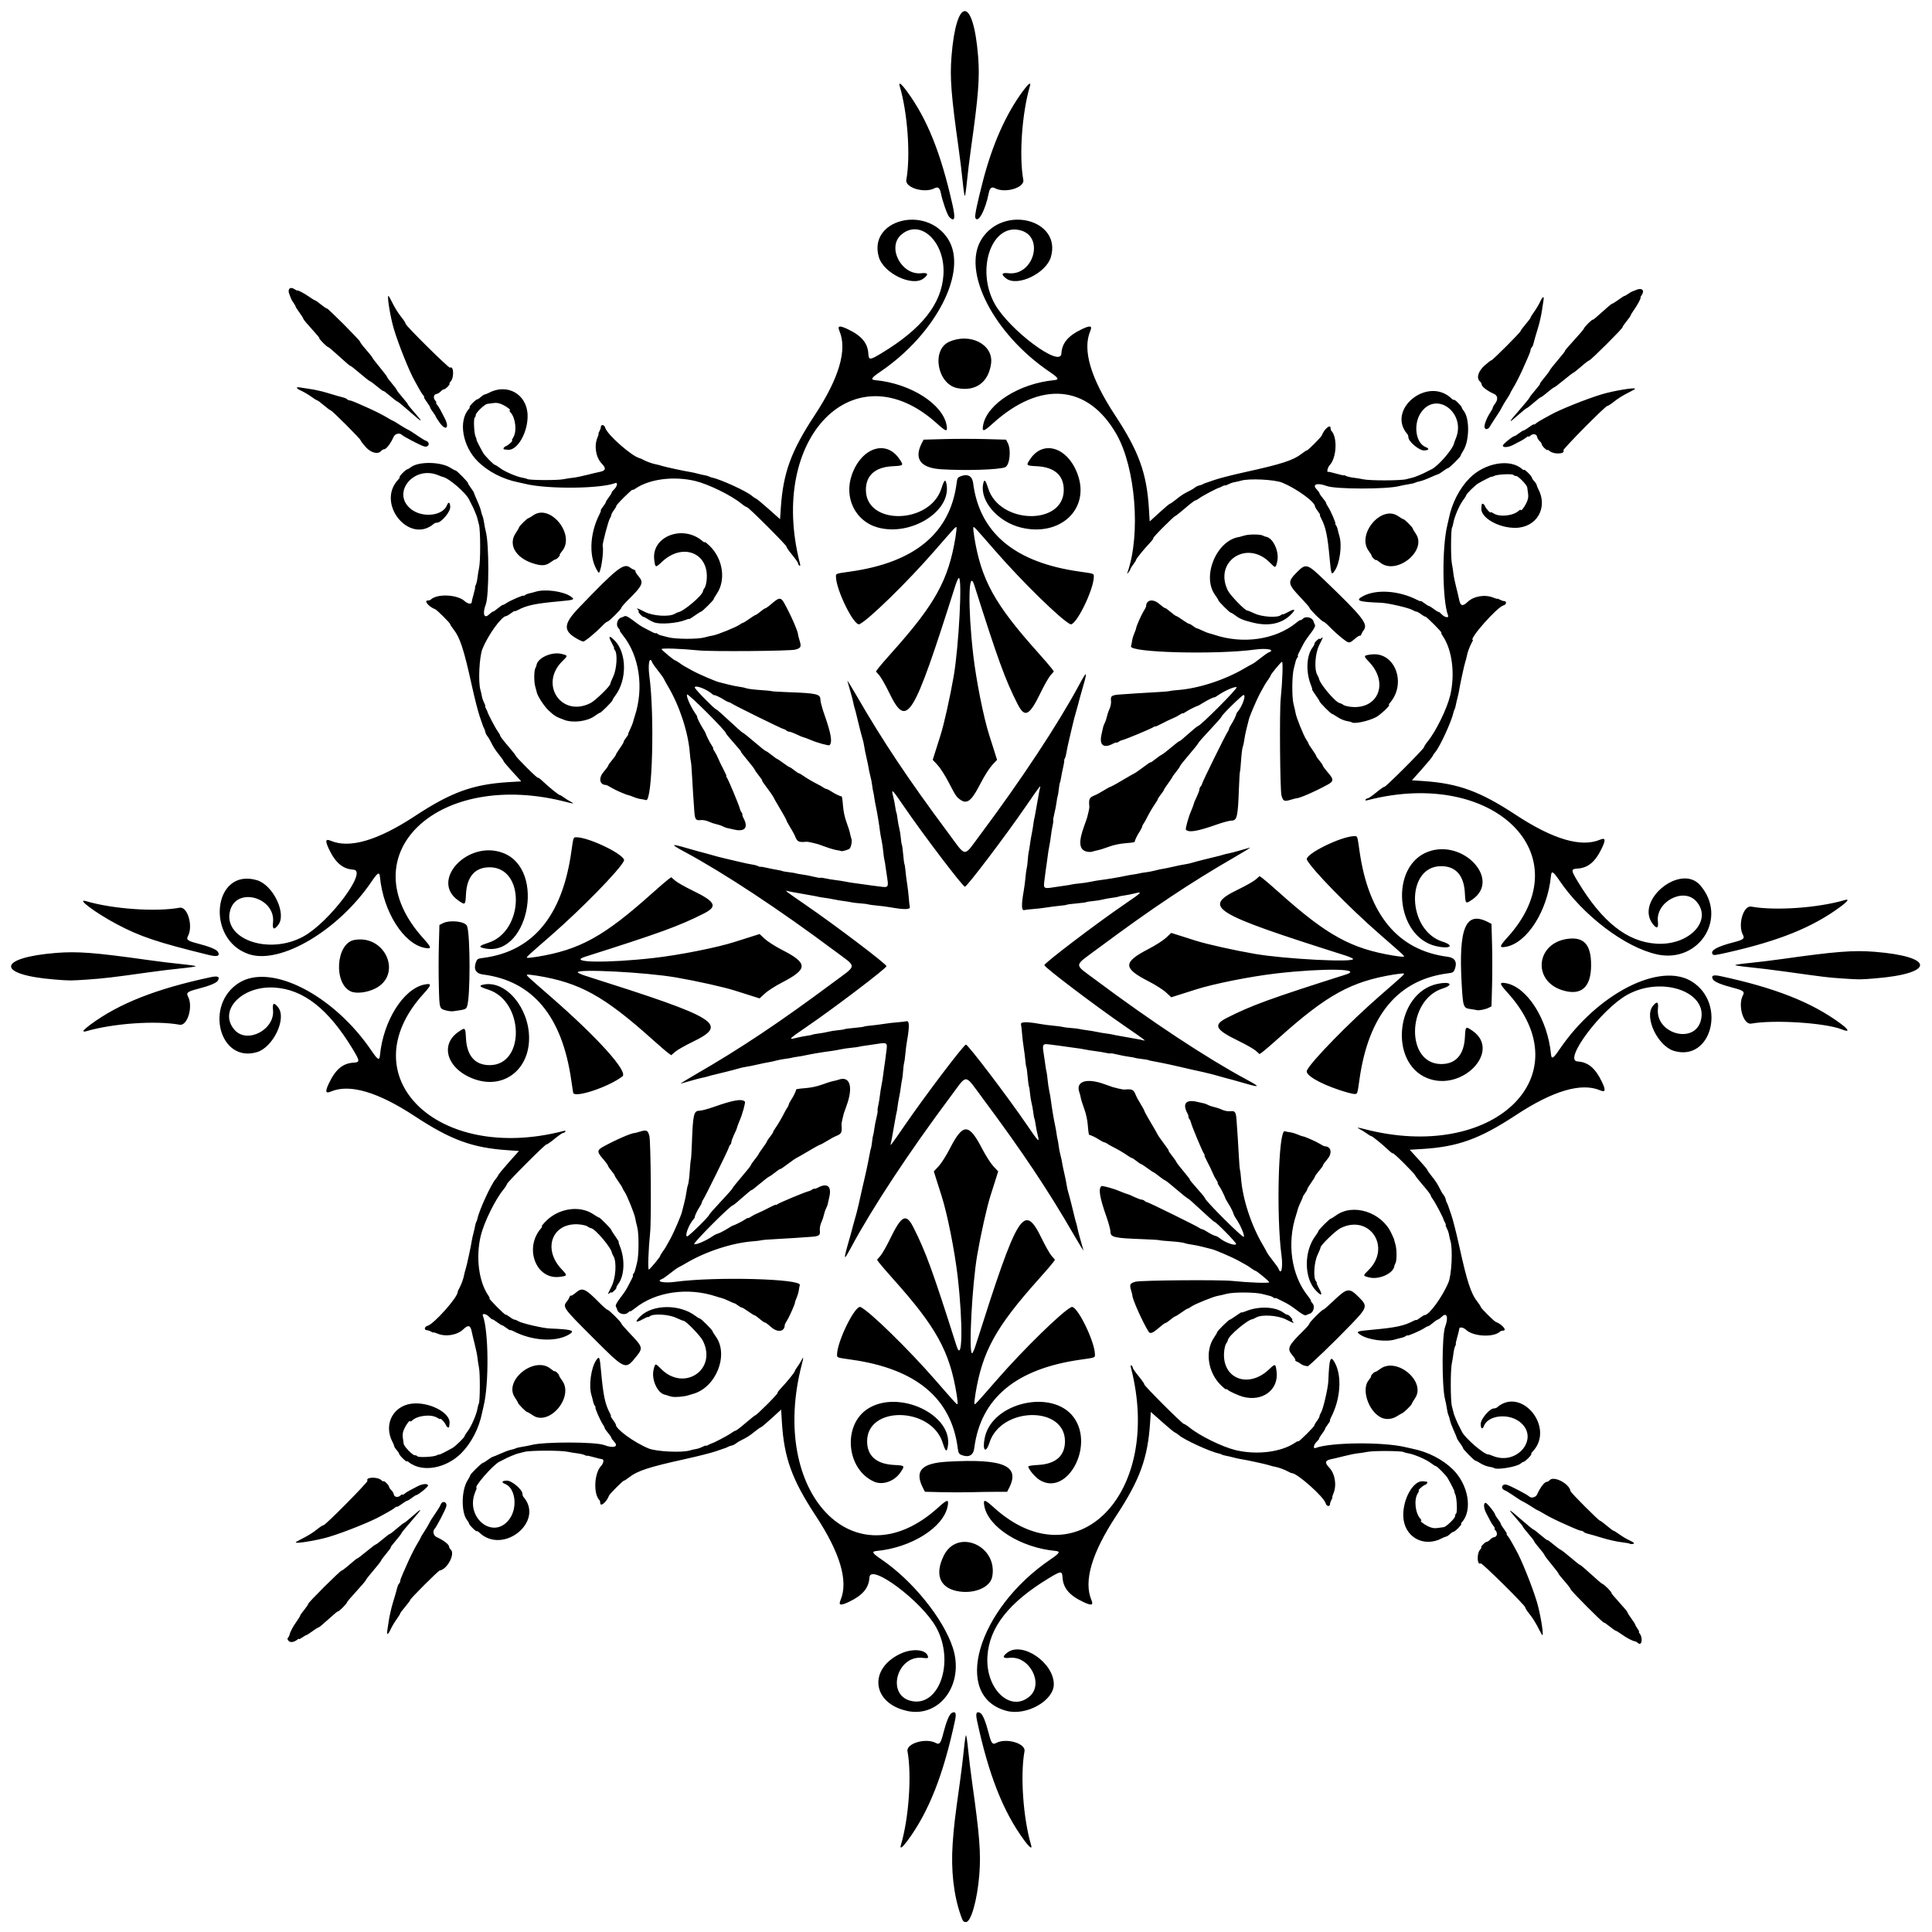 <?xml version="1.0" encoding="UTF-8" standalone="no"?>
<svg xmlns:rdf="http://www.w3.org/1999/02/22-rdf-syntax-ns#" xmlns="http://www.w3.org/2000/svg" height="1738" viewBox="0 0 1738 1738" width="1738" version="1.1" xmlns:cc="http://creativecommons.org/ns#" xmlns:dc="http://purl.org/dc/elements/1.1/">
<path d="m864.2 1722.8c-6.316-18.155-8.809-40.304-7.209-64.049 1.012-15.01 1.989-23.344 6.416-54.701 1.359-9.625 3.023-23.238 3.699-30.25 0.676-7.013 1.53-12.75 1.899-12.75 0.369 0 1.223 5.737 1.899 12.75 0.676 7.013 2.34 20.625 3.699 30.25 6.662 47.195 7.907 63.303 6.373 82.496-1.81 22.5-7.44 42.5-11.98 42.5-2.328 0-2.88-0.719-4.804-6.25zm-53.763-63c7.14-24.136 9.865-62.811 5.945-84.376-1.288-7.088 16.534-12.303 25.489-7.459 3.248 1.757 4.383 0.315 6.625-8.415 2.82-10.982 5.479-17.414 7.69-18.597 3.454-1.849 4.33 0.199 2.915 6.813-10.426 48.73-23.482 81.904-42.323 107.53-5.029 6.841-7.566 8.641-6.34 4.5zm110.79-4.5c-18.841-25.63-31.897-58.803-42.323-107.53-1.415-6.615-0.539-8.662 2.915-6.813 2.21 1.183 4.87 7.615 7.69 18.597 2.241 8.729 3.377 10.172 6.625 8.415 8.955-4.844 26.777 0.371 25.489 7.459-3.92 21.565-1.195 60.24 5.945 84.376 1.225 4.141-1.311 2.341-6.34-4.5zm-105.23-116.2c-31.268-6.742-35.073-37.392-6.362-51.243 11.154-5.381 23.89-4.129 25.188 2.475 0.283 1.441-0.382 1.581-5 1.052-22.555-2.581-32.676 32.523-11.104 38.514 25.788 7.161 40.682-34.67 23.477-65.94-12.832-23.322-59.271-58.11-60.046-44.981-0.566 9.591-6.047 16.139-18.454 22.044-7.616 3.625-9.592 3.193-7.541-1.651 7.162-16.912-0.309-42.324-22.247-75.671-21.521-32.714-28.576-52.23-30.528-84.443l-0.679-11.201-8.699 7.951c-4.785 4.373-9.043 7.951-9.464 7.951-0.421 0-2.852 1.688-5.403 3.75-4.745 3.836-7.357 5.505-12.639 8.08-1.65 0.804-3.726 2.086-4.613 2.847-0.887 0.762-2.576 1.57-3.754 1.797-1.177 0.227-2.701 0.763-3.387 1.191-0.685 0.428-1.696 0.876-2.246 0.996-0.55 0.119-4.15 1.36-8 2.757-3.85 1.397-16.45 4.617-28 7.155-32.581 7.161-43.15 10.607-50.581 16.492-2.039 1.615-4.106 2.936-4.592 2.936-0.989 0-12.887 11.932-13.461 13.5-2.064 5.634-7.866 10.551-7.866 6.667 0-1.008-0.308-2.142-0.685-2.519-5.65-5.65-4.821-24.213 1.376-30.799 2.399-2.55 2.884-6.246 0.81-6.17-0.55 0.02-3.812-0.767-7.25-1.75s-6.25-1.578-6.25-1.323c0 0.256-0.858 0.01-1.908-0.556-1.049-0.561-4.087-1.279-6.75-1.594-2.663-0.315-6.554-0.954-8.645-1.42-6.071-1.351-34.087-1.285-38.928 0.091-2.348 0.668-4.72 1.276-5.27 1.351-1.866 0.255-10.548 3.879-13.5 5.635-0.825 0.491-2.449 1.306-3.608 1.811-5.438 2.37-23.944 23.576-20.575 23.576 0.159 0-0.409 1.673-1.263 3.718-9.605 22.989 16.333 43.744 30.64 24.517 7.737-10.398 5.531-28.201-3.943-31.824-3.577-1.368-2.615-2.91 1.815-2.91 4.424 0 13.935 8.099 13.935 11.867 0 0.953 0.374 2.161 0.831 2.683 19.261 22.008-18.011 52.479-39.499 32.292-1.283-1.205-2.332-1.799-2.332-1.321 0 0.479-1.575-0.656-3.5-2.522s-3.5-3.796-3.5-4.288c0-0.493-0.833-1.956-1.852-3.251-5.369-6.825-5.124-26.787 0.436-35.594 1.329-2.105 2.416-4.189 2.416-4.631 0-1.084 10.333-11.236 11.437-11.236 0.481 0 2.407-1.169 4.28-2.597s3.941-2.703 4.594-2.832c0.654-0.129 3.889-1.465 7.189-2.969 3.3-1.504 7.35-2.993 9-3.309s3.69-0.925 4.534-1.353c0.844-0.428 3.544-1.066 6-1.417s6.127-1.073 8.156-1.603c11.357-2.969 57.444-2.91 65.316 0.082 8.301 3.156 13.357 1.552 9.104-2.888-1.435-1.498-2.627-3.149-2.65-3.669-0.022-0.52-1.372-2.503-3-4.407s-2.959-3.86-2.959-4.346c0-0.486-0.818-2.078-1.818-3.538-2.21-3.2-7.34-15.1-6.52-15.1 0.327 0 0.115-0.577-0.469-1.281-0.585-0.705-1.289-2.392-1.564-3.75-0.276-1.358-0.977-4.041-1.559-5.962-2.553-8.428-0.389-24.499 4.208-31.257 2.925-4.301 3.229-3.594 4.51 10.5 1.934 21.276 3.561 28.928 7.87 37 0.807 1.512 1.194 2.75 0.86 2.75-0.334 0 0.54 1.505 1.944 3.344s2.551 3.764 2.551 4.277c0 4.04 16.678 16.131 29.5 21.388 6.89 2.825 29.938 3.944 36.993 1.796 1.654-0.503 4.22-1.091 5.702-1.306 1.482-0.215 4.069-1.102 5.75-1.971s3.056-1.328 3.056-1.019 1.012 0 2.25-0.689c1.238-0.687 2.475-1.268 2.75-1.289 1.343-0.107 14.88-7.206 17.594-9.227 1.702-1.267 3.561-2.304 4.13-2.304 0.57 0 4.681-3.15 9.136-7s8.455-7 8.889-7c0.433 0 5.271-4.5 10.751-10 5.479-5.5 9.54-10 9.023-10s0.874-1.913 3.09-4.25c5.341-5.634 12.387-14.334 12.387-15.294 0-0.422 1.022-2.159 2.27-3.861s2.899-4.331 3.668-5.843c1.988-3.909 2.108-3.053 0.457 3.25-30.381 115.95 47.172 197.57 122.66 129.07 8.193-7.434 9.647-7.651 8.463-1.261-3.54 19.097-32.568 37.443-63.938 40.409-4.785 0.452-3.92 1.995 4.21 7.501 28.019 18.978 55.707 53.168 64.31 79.413 10.696 32.627-11.482 63.39-41.097 57.004zm89.5-0.011c-49.339-13.085-26.49-91.565 39.713-136.41 8.129-5.506 8.995-7.048 4.21-7.501-31.37-2.966-60.398-21.312-63.938-40.409-1.184-6.39 0.27-6.173 8.463 1.261 74.225 67.348 152.52-12.201 123.5-125.47-0.531-2.072-0.416-2.697 0.403-2.191 0.63 0.39 1.146 1.269 1.146 1.954 0 0.686 2.446 4.213 5.437 7.838 2.99 3.625 5.2 6.828 4.911 7.117-0.716 0.716 34.243 35.681 35.676 35.681 0.627 0 3.016 1.528 5.309 3.396 8.985 7.321 29.429 17.319 41.168 20.134 19.224 4.609 41.181 1.84 53.75-6.78 1.512-1.037 2.75-1.529 2.75-1.093s3.362-2.546 7.471-6.628c4.109-4.082 7.278-7.613 7.043-7.848-0.235-0.235 0.678-1.877 2.029-3.648 1.351-1.772 2.457-3.757 2.457-4.412 0-0.655 0.63-2.187 1.401-3.406 1.892-2.991 6.302-22.005 6.543-28.215 0.792-20.36 1.9-23.625 5.715-16.84 6.764 12.031 5.359 32.922-3.337 49.59-0.789 1.512-1.161 2.75-0.827 2.75 0.334 0-0.54 1.505-1.944 3.344s-2.551 3.709-2.551 4.156-1.236 2.429-2.747 4.406-2.655 3.872-2.544 4.212c0.111 0.339-0.903 1.655-2.253 2.924-2.747 2.581-3.422 6.543-0.953 5.596 13.485-5.175 60.903-5.598 80.997-0.724 2.2 0.534 5.125 1.195 6.5 1.47 13.663 2.733 26.972 9.602 36.069 18.616 13.864 13.737 17.791 36.432 8.176 47.25-0.855 0.963-1.172 1.75-0.704 1.75 0.468 0-0.675 1.575-2.541 3.5s-3.838 3.5-4.382 3.5c-0.544 0-1.982 0.933-3.196 2.073s-2.817 2.174-3.564 2.298c-0.747 0.124-2.258 0.713-3.358 1.308-16.876 9.133-34.79-1.154-35.138-20.179-0.281-15.368 9.223-31.864 17.815-30.922 1.278 0.14 2.661 0.292 3.073 0.338 1.627 0.181 0.625 2.181-1.5 2.993-2.216 0.848-6.702 5.09-5.382 5.09 0.373 0-0.067 1.137-0.977 2.526-3.541 5.404-2.303 17.598 2.302 22.687 0.889 0.983 1.267 1.787 0.839 1.787-1.74 0 1.913 3.037 6.076 5.052 3.335 1.615 5.502 2.006 8.669 1.566 2.322-0.323 4.807-0.669 5.521-0.769 2.311-0.325 10.201-7.963 10.201-9.875 0-1.021 0.415-2.113 0.923-2.427 1.277-0.789 0.622-14.66-0.819-17.352-0.646-1.207-0.953-2.195-0.681-2.195 0.434 0-2.744-6.393-6.068-12.207-1.507-2.636-9.535-10.793-10.622-10.793-0.468 0-2.512-1.276-4.542-2.837-4.113-3.161-14.864-7.801-20.107-8.678-1.879-0.314-3.88-0.859-4.448-1.21-1.807-1.117-26.93-1.259-32.352-0.183-2.869 0.569-6.919 1.192-9 1.383s-7.609 1.319-12.284 2.507c-4.675 1.188-9.625 2.365-11 2.618-5.981 1.097-6.601 3.12-2.326 7.583 5.318 5.551 7.026 15.813 3.884 23.334-0.801 1.916-1.238 3.484-0.972 3.484s-0.092 1.012-0.796 2.25c-0.704 1.238-1.283 2.919-1.287 3.737-0.012 2.731-3.216 2.291-3.927-0.54-1.44-5.738-26.125-27.669-30.576-27.166-0.275 0.031-1.625-0.569-3-1.333-3.326-1.848-8.911-3.904-12-4.416-1.375-0.228-3.85-0.873-5.5-1.434-2.757-0.936-21.335-4.933-26-5.594-1.1-0.156-3.8-0.762-6-1.347s-5.23-1.279-6.734-1.542-3.189-0.76-3.746-1.104c-0.557-0.344-1.802-0.786-2.767-0.981-7.681-1.556-31.211-12.378-35.754-16.444-1.1-0.984-2.675-2.036-3.5-2.337s-6.051-4.604-11.613-9.561l-10.113-9.014-0.683 10.162c-2.128 31.65-9.23 51.068-30.503 83.404-21.937 33.347-29.408 58.759-22.247 75.671 2.051 4.843 0.075 5.276-7.541 1.651-12.407-5.906-17.888-12.453-18.454-22.044-0.349-5.922-1.357-5.877-11.967 0.535-36.23 21.897-53.908 44.297-55.587 70.431-1.899 29.575 20.863 51.109 38.062 36.008 12.95-11.37-0.325-36.611-18.181-34.568-6.191 0.708-6.874-1.074-1.847-4.82 13.532-10.082 41.673 9.237 41.673 28.608 0 14.763-24.669 28.646-42.5 23.917zm567.82-61.213c-0.581-0.581-1.677-1.175-2.436-1.32-2.626-0.504-7.399-3.004-12.015-6.294-2.549-1.817-4.977-3.303-5.397-3.303s-2.825-1.688-5.345-3.75-4.896-3.648-5.281-3.524c-0.935 0.302-29.844-28.705-29.844-29.946 0-0.535-2.587-3.92-5.75-7.522-3.163-3.602-5.532-6.596-5.264-6.654 0.267-0.057-2.493-3.704-6.133-8.104-3.64-4.4-6.559-8.27-6.486-8.6 0.073-0.33-2.005-3.102-4.617-6.16-2.612-3.058-4.75-5.903-4.75-6.323s-2.25-3.35-5-6.512c-2.75-3.162-5-6.061-5-6.444s-2.7-3.741-6-7.463c-8.568-9.664-7.467-9.43 4.363 0.927 5.7 4.99 10.701 9.073 11.114 9.073 0.413 0 3.4 2.295 6.637 5.099 3.237 2.804 5.886 4.775 5.886 4.379 0-0.396 2.362 1.28 5.25 3.725s5.925 4.703 6.75 5.019 4.875 3.482 9 7.037 7.95 6.539 8.5 6.633c0.55 0.094 5.128 3.982 10.174 8.64 5.046 4.658 9.567 8.469 10.047 8.469 0.48 0 2.631 1.8 4.779 4s3.553 4 3.122 4 2.628 3.707 6.797 8.238c4.169 4.531 7.581 8.633 7.581 9.116s1.575 3.023 3.5 5.646 3.5 5.088 3.5 5.48 0.931 2.019 2.068 3.616c1.137 1.597 1.757 2.904 1.377 2.904-0.38 0-0.211 0.577 0.374 1.283 3.499 4.216 2.102 12.239-1.503 8.634zm-1213.7-1.793c-1.112-1.229-1.27-2.066-0.529-2.807 0.581-0.581 1.175-1.677 1.32-2.436 0.504-2.626 3.004-7.399 6.294-12.015 1.817-2.549 3.303-4.977 3.303-5.397s1.688-2.825 3.75-5.345 3.648-4.896 3.524-5.281c-0.302-0.935 28.705-29.844 29.946-29.844 0.535 0 3.92-2.587 7.522-5.75s6.596-5.532 6.654-5.264c0.057 0.267 3.704-2.493 8.104-6.133 4.4-3.64 8.27-6.559 8.6-6.486 0.33 0.073 3.102-2.005 6.16-4.617s5.903-4.75 6.323-4.75c0.42 0 3.35-2.25 6.512-5 3.162-2.75 6.061-5 6.444-5 0.382 0 3.741-2.7 7.463-6 9.664-8.568 9.43-7.467-0.927 4.363-4.99 5.7-9.073 10.701-9.073 11.114 0 0.413-2.295 3.4-5.099 6.637s-4.775 5.886-4.378 5.886c0.396 0-1.28 2.362-3.725 5.25s-4.703 5.925-5.019 6.75c-0.316 0.825-3.482 4.875-7.037 9s-6.539 7.95-6.633 8.5c-0.094 0.55-3.982 5.128-8.64 10.174s-8.469 9.567-8.469 10.047c0 0.48-1.8 2.631-4 4.779s-4 3.553-4 3.122-3.707 2.628-8.238 6.797c-4.531 4.169-8.633 7.581-9.116 7.581s-3.023 1.575-5.646 3.5-5.088 3.5-5.48 3.5c-0.391 0-2.019 0.931-3.616 2.068-1.597 1.137-2.904 1.757-2.904 1.377 0-0.38-0.577-0.211-1.283 0.374-3.093 2.567-6.471 3.11-8.105 1.304zm1125.6-8.874c-3.411-6.898-6.377-11.716-9.798-15.918-1.867-2.293-3.394-4.725-3.394-5.406 0-1.706-38.856-40.133-39.918-39.476-3.368 2.081-3.853-8.835-0.554-12.48 0.981-1.083 1.409-1.97 0.953-1.97s0.228-1.125 1.519-2.5 2.875-2.5 3.519-2.5 1.962-0.875 2.93-1.944c0.968-1.069 2.684-2.082 3.814-2.25 2.583-0.384 3.146-3.696 1.027-6.037-0.88-0.973-1.236-1.768-0.79-1.768s0.131-0.787-0.699-1.75c-0.83-0.963-2.2-3.1-3.044-4.75s-2.485-4.783-3.646-6.961c-2.443-4.585-2.809-9.539-0.705-9.539 1.27 0 8.594 9.083 8.594 10.658 0 0.359 1.125 2.128 2.5 3.931s2.5 3.669 2.5 4.147c0 0.478 1.389 2.758 3.087 5.067 1.698 2.308 2.753 4.197 2.345 4.197s-0.038 0.787 0.823 1.75c0.86 0.963 2.645 3.775 3.966 6.25 1.321 2.475 2.929 5.4 3.573 6.5 4.563 7.793 14.43 32.306 18.717 46.5 3.109 10.296 6.387 30 4.991 30-0.249 0-1.288-1.688-2.308-3.75zm-1036.8-0.5c0.334-1.788 0.869-5.275 1.189-7.75 0.32-2.475 1.044-6.3 1.609-8.5 0.566-2.2 1.044-4.225 1.064-4.5s0.458-1.85 0.974-3.5c1.585-5.068 3.839-12.898 4.297-14.927 0.239-1.06 0.896-2.387 1.458-2.95 0.563-0.563 1.023-1.636 1.023-2.385 0-0.749 1.161-3.922 2.581-7.05 1.419-3.128 2.958-6.588 3.419-7.688 1.833-4.371 6.147-13.19 8.072-16.5 1.119-1.925 2.558-4.4 3.196-5.5 0.639-1.1 1.192-2.225 1.23-2.5s1.398-2.525 3.024-5 3.514-5.625 4.198-7c1.468-2.954 2.716-4.951 6.872-11 1.7-2.475 3.378-5.298 3.727-6.273 1.537-4.288 6.346-2.595 5.035 1.773-1.048 3.491-8.738 18.189-10.437 19.95-1.989 2.061-0.985 6.081 1.833 7.341 6.319 2.826 11.25 6.657 11.25 8.741 0 0.672 0.601 1.721 1.335 2.331 4.458 3.7-2.901 17.921-9.835 19.008-1.316 0.206-26.5 25.347-26.5 26.455 0 0.47-2.025 3.225-4.5 6.122s-4.5 5.609-4.5 6.026c0 0.417-1.505 2.844-3.344 5.392s-4.202 6.535-5.25 8.858c-2.27 5.03-3.871 5.574-3.021 1.026zm511.6-35.6c-14.919-3.466-19.045-15.276-11.045-31.616 12.223-24.965 48.882-9.067 43.631 18.922-1.883 10.04-17.621 16.171-32.586 12.694zm605.92-42.495c-0.229-0.223-2.892-0.703-5.917-1.065s-7.3-1.127-9.5-1.7c-2.2-0.573-4.225-1.057-4.5-1.077-0.275-0.02-1.85-0.458-3.5-0.974-5.068-1.585-12.898-3.839-14.927-4.297-1.06-0.239-2.387-0.896-2.95-1.458s-1.636-1.023-2.385-1.023c-0.749 0-3.922-1.161-7.05-2.581-3.128-1.419-6.588-2.958-7.688-3.419-4.371-1.833-13.19-6.147-16.5-8.072-1.925-1.119-4.4-2.558-5.5-3.196s-2.225-1.192-2.5-1.23c-0.275-0.038-2.525-1.398-5-3.024s-5.625-3.514-7-4.198c-2.954-1.468-4.951-2.716-11-6.872-2.475-1.7-5.298-3.378-6.273-3.727-4.288-1.537-2.595-6.346 1.773-5.035 3.491 1.048 18.189 8.738 19.95 10.437 2.061 1.989 6.081 0.985 7.341-1.833 2.826-6.319 6.657-11.25 8.741-11.25 0.672 0 1.721-0.601 2.331-1.335 3.7-4.458 17.921 2.901 19.008 9.835 0.206 1.316 25.347 26.5 26.455 26.5 0.47 0 3.225 2.025 6.122 4.5s5.609 4.5 6.026 4.5c0.417 0 2.844 1.505 5.392 3.344 2.549 1.839 6.535 4.202 8.858 5.25 2.323 1.048 4.236 2.243 4.25 2.656 0.027 0.777-3.322 1.061-4.058 0.344zm-1199.9-1.1c0-0.249 1.688-1.288 3.75-2.308 6.898-3.411 11.716-6.377 15.918-9.798 2.293-1.867 4.725-3.394 5.406-3.394 1.706 0 40.133-38.856 39.476-39.918-2.081-3.368 8.835-3.853 12.48-0.554 1.083 0.981 1.97 1.409 1.97 0.953s1.125 0.228 2.5 1.519 2.5 2.875 2.5 3.519 0.875 1.962 1.944 2.93c1.069 0.968 2.082 2.684 2.25 3.814 0.384 2.583 3.696 3.146 6.037 1.027 0.973-0.88 1.768-1.236 1.768-0.79s0.787 0.131 1.75-0.699c0.963-0.83 3.1-2.2 4.75-3.044s4.783-2.485 6.961-3.646c4.585-2.443 9.539-2.809 9.539-0.705 0 1.27-9.083 8.594-10.658 8.594-0.359 0-2.128 1.125-3.931 2.5-1.803 1.375-3.669 2.5-4.147 2.5-0.478 0-2.758 1.389-5.067 3.087-2.308 1.698-4.197 2.753-4.197 2.345s-0.787-0.038-1.75 0.823c-0.963 0.86-3.775 2.645-6.25 3.966-2.475 1.321-5.4 2.929-6.5 3.573-7.793 4.563-32.305 14.43-46.5 18.717-10.296 3.109-30 6.387-30 4.991zm580.76-45.178-14.738-0.375-1.592-3.079c-8.079-15.623-1.689-22.647 21.819-23.985 50.78-2.89 65.836 3.647 55.305 24.012l-1.606 3.106h-10.317c-5.675 0-15.675 0.157-22.224 0.349-6.549 0.192-18.539 0.18-26.645-0.027zm-60.76-9.6c-24.658-11.174-28.119-50.397-5.752-65.18 27.756-18.344 77.718 5.162 72.305 34.019-0.96 5.117-2.051 4.215-4.62-3.821-10.34-32.3-67.93-33.4-67.93-1.2 0 13.14 8.368 20.487 24.25 21.292 9.822 0.497 9.929 0.624 5.718 6.745-5.592 8.128-16.143 11.731-23.968 8.185zm148.95-1.552c-4-2.5-9.95-9.7-9.95-12 0-0.495 3.938-1.099 8.75-1.342 15.882-0.804 24.25-8.151 24.25-21.292 0-32.166-57.586-31.115-67.932 1.24-3.385 10.585-6.657 6.887-4.169-4.712 6.799-31.702 61.259-43.89 80.071-17.921 18.842 26.011-6.424 71.669-31.024 56.063zm408.91-10.654c-0.261-0.261-2.207-0.75-4.324-1.087-2.117-0.337-5.569-1.698-7.672-3.025-2.103-1.327-4.185-2.413-4.627-2.413-1.084 0-11.236-10.333-11.236-11.437 0-0.481-1.169-2.407-2.597-4.279-1.429-1.873-2.703-3.941-2.832-4.594-0.129-0.654-1.465-3.889-2.969-7.189-1.504-3.3-2.993-7.35-3.309-9s-0.925-3.69-1.353-4.534c-0.428-0.844-1.066-3.544-1.417-6-0.351-2.457-1.073-6.127-1.603-8.156-2.969-11.357-2.91-57.444 0.082-65.316 3.156-8.301 1.552-13.357-2.888-9.104-1.498 1.435-3.149 2.627-3.669 2.65-0.52 0.022-2.503 1.372-4.407 3-1.904 1.628-3.86 2.959-4.346 2.959-0.486 0-2.078 0.818-3.538 1.818-3.244 2.222-15.154 7.355-15.154 6.531 0-0.327-0.577-0.116-1.281 0.469-0.705 0.585-2.392 1.289-3.75 1.564-1.358 0.276-4.041 0.977-5.962 1.559-8.428 2.553-24.499 0.389-31.257-4.208-4.301-2.925-3.594-3.229 10.5-4.51 21.276-1.934 28.928-3.561 37-7.87 1.512-0.807 2.75-1.194 2.75-0.86 0 0.334 1.505-0.54 3.344-1.944s3.764-2.551 4.277-2.551c4.04 0 16.131-16.678 21.388-29.5 2.825-6.89 3.944-29.938 1.796-36.993-0.503-1.654-1.091-4.22-1.306-5.702-0.215-1.482-1.102-4.069-1.971-5.75s-1.328-3.056-1.019-3.056 0-1.012-0.689-2.25c-0.687-1.238-1.268-2.475-1.289-2.75-0.107-1.343-7.206-14.88-9.227-17.594-1.267-1.702-2.304-3.561-2.304-4.13s-3.15-4.681-7-9.136c-3.85-4.455-7-8.455-7-8.889s-4.5-5.271-10-10.75c-5.5-5.479-10-9.54-10-9.023s-1.913-0.874-4.25-3.09c-5.634-5.341-14.334-12.388-15.294-12.388-0.422 0-2.159-1.022-3.861-2.27s-4.331-2.899-5.843-3.668c-3.909-1.988-3.053-2.108 3.25-0.457 115.95 30.382 197.57-47.172 129.07-122.66-7.434-8.193-7.651-9.647-1.261-8.463 19.097 3.54 37.443 32.568 40.409 63.938 0.452 4.785 1.995 3.92 7.501-4.21 34.133-50.394 90.746-79.341 119.45-61.077 31.086 19.781 17.421 72.168-16.242 62.266-14.524-4.272-26.892-29.919-19.326-40.076 3.746-5.027 5.528-4.345 4.82 1.847-2.581 22.555 32.523 32.676 38.514 11.104 7.161-25.788-34.67-40.682-65.94-23.477-23.322 12.832-58.11 59.271-44.981 60.046 9.591 0.566 16.139 6.047 22.044 18.454 3.625 7.616 3.193 9.592-1.651 7.541-16.912-7.162-42.324 0.309-75.671 22.247-32.714 21.521-52.23 28.576-84.443 30.528l-11.201 0.679 7.951 8.699c4.373 4.785 7.951 9.043 7.951 9.464 0 0.42 1.688 2.852 3.75 5.403 3.836 4.745 5.505 7.357 8.08 12.639 0.804 1.65 2.086 3.726 2.847 4.613 0.762 0.887 1.57 2.576 1.797 3.754 0.227 1.177 0.763 2.701 1.191 3.387 0.428 0.685 0.876 1.696 0.996 2.246 0.119 0.55 1.36 4.15 2.757 8 1.397 3.85 4.617 16.45 7.155 28 7.161 32.581 10.607 43.15 16.492 50.581 1.615 2.039 2.936 4.106 2.936 4.592 0 0.989 11.932 12.886 13.5 13.461 5.634 2.064 10.551 7.866 6.667 7.866-1.008 0-2.142 0.308-2.519 0.685-5.65 5.65-24.213 4.821-30.799-1.376-2.55-2.399-6.246-2.884-6.17-0.81 0.02 0.55-0.767 3.812-1.75 7.25s-1.578 6.25-1.323 6.25c0.256 0 0.01 0.858-0.556 1.908-0.561 1.049-1.279 4.087-1.594 6.75-0.315 2.663-0.954 6.554-1.42 8.645-1.351 6.071-1.285 34.086 0.091 38.928 0.668 2.348 1.276 4.72 1.351 5.27 0.255 1.866 3.879 10.548 5.635 13.5 0.491 0.825 1.306 2.449 1.811 3.608 2.537 5.82 20.536 21.358 24.076 20.784 0.275-0.045 1.948 0.524 3.718 1.264 22.546 9.42 42.937-16.771 24.017-30.848-10.398-7.737-28.201-5.531-31.824 3.943-1.368 3.577-2.91 2.615-2.91-1.815 0-4.424 8.099-13.935 11.867-13.935 0.953 0 2.161-0.374 2.683-0.831 22.008-19.261 52.479 18.011 32.292 39.499-1.205 1.283-1.799 2.332-1.321 2.332 0.479 0-0.656 1.575-2.522 3.5s-3.831 3.5-4.367 3.5-1.753 0.704-2.703 1.564c-3.321 3.005-21.96 6.072-24.071 3.961zm-970.9-2.1c-1.925-0.827-4.287-2.207-5.25-3.067s-1.75-1.18-1.75-0.712c0 0.468-1.575-0.675-3.5-2.541s-3.5-3.838-3.5-4.382c0-0.544-0.933-1.982-2.073-3.196s-2.174-2.817-2.298-3.564c-0.124-0.747-0.713-2.258-1.308-3.358-9.133-16.876 1.154-34.79 20.179-35.138 15.368-0.281 31.864 9.223 30.922 17.815-0.14 1.278-0.292 2.661-0.338 3.073-0.181 1.627-2.181 0.625-2.993-1.5-0.848-2.216-5.09-6.702-5.09-5.382 0 0.373-1.137-0.067-2.526-0.977-5.404-3.541-17.598-2.303-22.687 2.302-0.983 0.889-1.787 1.267-1.787 0.839 0-1.74-3.037 1.913-5.052 6.076-1.615 3.335-2.006 5.502-1.566 8.669 0.323 2.322 0.669 4.807 0.769 5.521 0.325 2.311 7.963 10.201 9.875 10.201 1.021 0 2.113 0.415 2.427 0.923 0.789 1.277 14.659 0.622 17.352-0.819 1.207-0.646 2.195-0.953 2.195-0.681 0 0.434 6.393-2.744 12.207-6.068 2.636-1.507 10.793-9.535 10.793-10.622 0-0.468 1.276-2.512 2.837-4.542 3.161-4.113 7.801-14.864 8.678-20.107 0.314-1.879 0.859-3.88 1.21-4.448 1.117-1.807 1.259-26.93 0.183-32.352-0.569-2.869-1.192-6.919-1.383-9-0.191-2.081-1.319-7.609-2.507-12.284-1.188-4.675-2.365-9.625-2.618-11-1.097-5.981-3.12-6.601-7.583-2.326-5.551 5.318-15.813 7.026-23.334 3.884-1.916-0.801-3.484-1.238-3.484-0.972s-1.012-0.092-2.25-0.796c-1.238-0.704-2.919-1.283-3.737-1.287-2.731-0.012-2.291-3.216 0.54-3.927 5.738-1.44 27.669-26.125 27.166-30.576-0.031-0.275 0.569-1.625 1.333-3 1.848-3.326 3.904-8.911 4.416-12 0.228-1.375 0.873-3.85 1.434-5.5 0.936-2.757 4.933-21.335 5.594-26 0.156-1.1 0.762-3.8 1.347-6 0.585-2.2 1.279-5.23 1.542-6.734 0.263-1.503 0.76-3.189 1.104-3.746 0.344-0.557 0.786-1.802 0.981-2.767 1.556-7.681 12.378-31.211 16.444-35.754 0.984-1.1 2.036-2.675 2.337-3.5 0.301-0.825 4.604-6.051 9.561-11.613l9.014-10.113-10.162-0.683c-31.65-2.128-51.068-9.23-83.404-30.503-33.347-21.937-58.759-29.408-75.671-22.247-4.843 2.051-5.276 0.075-1.651-7.541 5.906-12.407 12.453-17.888 22.044-18.454 5.922-0.349 5.877-1.357-0.535-11.967-21.897-36.23-44.297-53.908-70.431-55.587-29.575-1.899-51.109 20.863-36.008 38.062 11.371 12.95 36.611-0.325 34.567-18.181-0.708-6.191 1.074-6.874 4.82-1.847 7.566 10.156-4.801 35.803-19.326 40.076-33.663 9.902-47.328-42.485-16.242-62.266 28.703-18.264 85.316 10.683 119.45 61.077 5.506 8.129 7.048 8.995 7.501 4.21 2.966-31.37 21.312-60.398 40.409-63.938 6.39-1.184 6.173 0.27-1.261 8.463-67.348 74.225 12.201 152.52 125.47 123.5 2.072-0.531 2.697-0.416 2.191 0.403-0.39 0.63-1.269 1.146-1.955 1.146-0.686 0-4.212 2.446-7.838 5.437s-6.828 5.2-7.117 4.911c-0.7-0.7-35.66 34.3-35.66 35.7 0 0.627-1.528 3.016-3.396 5.309-7.32 8.985-17.319 29.429-20.133 41.168-4.609 19.224-1.84 41.181 6.78 53.75 1.037 1.512 1.529 2.75 1.093 2.75-0.436 0 2.546 3.362 6.628 7.471 4.082 4.109 7.613 7.278 7.848 7.043 0.235-0.235 1.877 0.678 3.648 2.029 1.772 1.351 3.757 2.457 4.412 2.457 0.655 0 2.188 0.63 3.406 1.401 2.991 1.892 22.005 6.302 28.215 6.543 20.36 0.792 23.625 1.9 16.84 5.715-12.031 6.764-32.922 5.359-49.59-3.337-1.512-0.789-2.75-1.161-2.75-0.827 0 0.334-1.505-0.54-3.344-1.944s-3.709-2.551-4.156-2.551c-0.446 0-2.429-1.236-4.406-2.747s-3.872-2.655-4.212-2.544c-0.339 0.111-1.655-0.903-2.924-2.253-2.581-2.747-6.543-3.422-5.596-0.953 5.175 13.485 5.598 60.903 0.724 80.997-0.534 2.2-1.195 5.125-1.47 6.5-2.733 13.663-9.602 26.972-18.616 36.069-11.722 11.831-29.538 16.603-42 11.25zm491.86-9.581c-2.222-0.882-2.745-1.859-3.292-6.144-5.731-44.882-37.573-71.396-95.566-79.576-13.249-1.869-13-1.783-13-4.481 0-11.856 16.392-45.063 21.157-42.861 8.055 3.723 43.103 37.96 67.343 65.785 18.595 21.345 19.283 22.089 19.878 21.493 0.296-0.296-0.085-4.344-0.845-8.997-6.295-38.494-18.229-60.154-57.002-103.46-5.909-6.6-11.607-13.21-12.661-14.688l-1.917-2.688 2.982-3.396c1.64-1.868 5.558-8.713 8.707-15.212 10.411-21.487 14.469-23.514 21.046-10.513 11.151 22.043 17.383 39.169 38.754 106.5 5.34 16.823 5.977-19.328 1.093-62-2.672-23.341-9.404-57.089-14.563-73-0.535-1.65-2.311-7.24-3.946-12.423l-2.974-9.423 4.336-4.635c2.385-2.549 6.888-9.625 10.007-15.723 11.915-23.294 17.138-23.268 29.233 0.146 3.109 6.018 7.603 13.027 9.988 15.577l4.336 4.635-2.974 9.423c-1.636 5.183-3.412 10.773-3.946 12.423-3.11 9.591-8.764 34.888-11.959 53.5-4.642 27.046-7.855 89.072-4.571 88.25 0.55-0.138 1.963-3.288 3.141-7 38.345-120.89 43.514-129.18 59.718-95.734 3.149 6.499 7.067 13.345 8.707 15.212l2.982 3.396-1.917 2.688c-1.054 1.478-6.752 8.088-12.661 14.688-38.773 43.305-50.707 64.965-57.002 103.46-0.761 4.652-1.141 8.701-0.845 8.997 0.595 0.595 1.283-0.148 19.878-21.493 24.24-27.825 59.288-62.062 67.343-65.785 4.765-2.202 21.157 31.006 21.157 42.861 0 2.698 0.249 2.612-13 4.481-57.989 8.18-89.835 34.695-95.565 79.569-0.839 6.57-4.979 8.77-11.577 6.151zm377.09-33.906c-11.174-5.993-17.363-25.235-10.713-33.303 1.6-1.942 2.582-3.53 2.182-3.53s0.087-0.9 1.082-2c0.996-1.1 2.22-2 2.722-2 0.501 0 2.423-1.153 4.27-2.562 14.774-11.269 41.691 11.128 31.508 26.217-1.65 2.445-3 4.781-3 5.192 0 0.87-7.024 7.726-8.5 8.297-0.55 0.213-2.76 1.479-4.91 2.814-4.641 2.881-10.273 3.217-14.641 0.874zm-762.73-1.865c-2.41-1.6-4.68-2.9-5.1-2.9-0.93 0-8.17-7.3-8.17-8.3 0-0.37-1.245-2.498-2.767-4.73-10.431-15.297 17.681-37.776 32.237-25.777 1.942 1.6 3.53 2.582 3.53 2.182s0.9 0.087 2 1.082c1.1 0.996 2 2.22 2 2.722 0 0.501 1.153 2.423 2.562 4.27 11.299 14.814-11.345 41.868-26.347 31.476zm125.23-16.6c-1.1-0.213-2.675-0.654-3.5-0.98s-2.125-0.719-2.888-0.873c-6.64-1.343-12.205-13.692-10.108-22.432 1.442-6.011 1.57-6.03 6.499-0.983 20.674 21.172 50.964 1.067 37.841-25.117-2.18-4.4-15.29-17.9-17.33-17.9-0.523 0-3.553-1.22-6.731-2.71-6.721-3.152-20.537-3.981-23.626-1.418-0.91 0.755-1.654 1.078-1.654 0.718s-2.077 0.505-4.616 1.922c-6.589 3.678-7.567 2.562-2.266-2.586 11.229-10.904 35.432-11.072 49.565-0.343 1.751 1.329 3.566 2.417 4.034 2.417 1.029 0 11.283 10.26 11.283 11.29 0 0.4 1.325 2.556 2.944 4.792 12.084 16.681 0.087 46.341-20.944 51.785-0.275 0.071-2.075 0.608-4 1.192-3.885 1.18-11.416 1.809-14.5 1.211zm513.5-0.016c-3.767-1.034-11.666-4.623-13.248-6.019-0.963-0.85-1.75-1.156-1.75-0.682 0 0.475-2.057-1.143-4.572-3.595-11.776-11.484-14.592-30.511-6.33-42.758 1.596-2.365 2.901-4.63 2.901-5.034 0-0.941 10.328-11.166 11.279-11.166 0.394 0 2.967-1.617 5.719-3.594s5.002-3.35 5.002-3.051c0 0.298 1.512-0.089 3.361-0.861 11.745-4.907 26.673-4.413 34.266 1.135 1.72 1.256 3.33 2.081 3.579 1.832 0.249-0.249 1.508 0.67 2.798 2.043 1.29 1.373 1.986 2.496 1.548 2.496s-0.237 0.675 0.448 1.5c1.739 2.095 1.173 1.933-6.09-1.75-7.368-3.736-21.815-4.678-26.91-1.755-1.375 0.789-2.756 1.45-3.07 1.47-4.316 0.269-21.726 14.935-22.29 18.777-0.126 0.856-0.8 2.246-1.5 3.088-0.699 0.842-1.524 3.985-1.834 6.984-2.526 24.47 21.506 34.22 40.323 16.36 5.684-5.395 5.901-5.335 6.817 1.899 2.088 16.488-12.748 27.539-30.45 22.681zm55.502-27.973c-1.1-0.268-2.675-1.047-3.5-1.732-0.825-0.685-2.352-1.549-3.393-1.92-1.041-0.372-1.619-0.949-1.285-1.284 0.335-0.335-0.951-2.43-2.857-4.657-4.797-5.604-3.577-8.331 9.465-21.157 3.338-3.283 6.069-6.447 6.069-7.031 0-1.258 11.169-12.5 12.418-12.5 0.473 0 4.347-3.332 8.609-7.404 13.088-12.504 14.6-12.734 23.728-3.605 7.698 7.698 7.3 9.085-6.842 23.81-15.509 16.15-38.453 38.235-39.563 38.083-0.468-0.064-1.751-0.335-2.851-0.603zm-640.33-25.392c-27.207-27.221-27.286-27.335-22.707-32.889 0.68-0.825 1.541-2.352 1.912-3.393 0.372-1.041 0.949-1.619 1.284-1.285 0.335 0.335 2.43-0.951 4.657-2.857 5.604-4.797 8.331-3.577 21.157 9.465 3.283 3.338 6.447 6.069 7.031 6.069 1.258 0 12.5 11.169 12.5 12.418 0 0.473 3.332 4.347 7.404 8.609 12.143 12.71 12.306 13.312 5.798 21.386-9.608 11.921-9.604 11.923-39.036-17.525zm500.16-5.139c-5.399-8.527-14.837-29.683-14.61-32.75 0.02-0.275-0.525-2.367-1.212-4.649-1.523-5.061-0.909-6.193 4.098-7.557 4.781-1.302 75.478-1.875 86.896-0.705 15.455 1.584 33.77 2.215 33.376 1.15-0.435-1.177-11.413-10.239-12.404-10.239-0.365 0-2.076-1.012-3.803-2.25-3.278-2.349-3.993-2.774-12.168-7.235-5.198-2.836-20.62-9.441-23.404-10.023-0.878-0.183-4.296-1.053-7.596-1.932-3.3-0.879-7.934-1.834-10.297-2.122-2.364-0.288-5.371-0.932-6.683-1.431s-6.798-1.194-12.19-1.545c-5.392-0.351-10.09-0.815-10.44-1.031-0.35-0.216-6.881-0.619-14.513-0.895-26.268-0.949-29.364-1.668-29.395-6.822-0.011-1.768-1.607-7.715-3.547-13.215-6.116-17.336-7.408-25.051-4.632-27.656 0.723-0.679 11.421 2.273 16.699 4.607 2.508 1.109 6.399 2.522 8.5 3.085 0.275 0.074 2.525 1.099 5 2.277s5.197 2.153 6.05 2.165 2.031 0.503 2.619 1.091 1.691 1.164 2.45 1.279c1.648 0.251 44.787 21.491 46.732 23.009 0.743 0.58 1.964 1.145 2.714 1.255s2.617 1.052 4.149 2.093c2.738 1.86 6.817 3.824 8.786 4.231 0.55 0.114 1.675 0.789 2.5 1.501 4.719 4.071 15 7.699 15 5.293 0-1.374-18.008-19.73-19.356-19.73-0.45 0-5.838-4.725-11.972-10.5-6.135-5.775-11.497-10.5-11.916-10.5-0.419 0-5.084-3.712-10.367-8.25-5.283-4.537-9.96-8.25-10.394-8.25-0.434 0-2.748-1.575-5.142-3.499-2.394-1.925-4.589-3.499-4.878-3.5-0.289-0-2.824-1.688-5.634-3.751s-5.41-3.75-5.778-3.75-2.22-1.238-4.116-2.75c-1.896-1.512-3.784-2.751-4.197-2.752-0.413-0.001-2.1-0.961-3.75-2.133-3.288-2.336-9.319-5.859-14-8.179-1.65-0.818-3.608-1.962-4.351-2.543-0.743-0.581-1.964-1.146-2.714-1.256-0.75-0.11-2.617-1.052-4.149-2.093-3.171-2.154-8.485-4.707-9.398-4.516-0.337 0.071-0.879-3.563-1.204-8.075-0.368-5.101-1.579-10.852-3.2-15.204-1.434-3.85-2.843-8.309-3.131-9.909-0.288-1.6-0.866-3.85-1.284-5-3.691-10.148 6.472-13.403 22.931-7.344 3.575 1.316 6.725 2.426 7 2.467s2.437 0.596 4.805 1.233c2.368 0.638 5.068 1.083 6 0.991 6.242-0.621 7.881 0.038 9.475 3.812 1.455 3.445 2.298 4.995 6.663 12.25 0.827 1.375 1.516 2.762 1.53 3.083 0.026 0.59 4.17 7.985 8.256 14.734 1.227 2.026 2.793 4.809 3.48 6.184s3.406 5.312 6.042 8.75c2.635 3.438 4.503 6.25 4.149 6.25s0.907 1.913 2.801 4.25 3.704 4.925 4.022 5.75c0.318 0.825 3.344 4.763 6.725 8.75s5.852 7.25 5.492 7.25 2.543 3.547 6.452 7.883c3.908 4.335 7.115 8.273 7.126 8.75 0.05 2.151 33.82 35.833 34.896 34.804 1.116-1.068-2.916-10.581-6.966-16.437-0.951-1.375-1.84-2.95-1.974-3.5-0.518-2.113-2.503-6.159-4.906-10-1.376-2.2-2.558-4.225-2.626-4.5-0.468-1.892-4.01-8.976-5.625-11.25-1.075-1.512-1.667-2.75-1.317-2.75s-0.216-1.238-1.257-2.75-2.507-4.325-3.257-6.25c-0.75-1.925-2.864-6.312-4.698-9.75s-3.044-6.25-2.689-6.25c0.355 0 0.147-0.601-0.463-1.336-1.258-1.516-11.139-25.183-11.696-28.016-0.2-1.019-0.847-2.434-1.437-3.145s-0.962-1.677-0.825-2.148c0.136-0.47-0.246-1.755-0.849-2.855-4.837-8.823-1.477-12.935 8.595-10.518 2.659 0.638 5.452 1.262 6.206 1.387 0.754 0.125 2.271 0.706 3.371 1.291 1.708 0.908 3.966 1.637 9 2.905 0.55 0.139 2.575 0.924 4.5 1.747 1.925 0.822 4.857 1.335 6.517 1.139 4.69-0.554 5.436 0.523 5.959 8.607 0.265 4.093 0.729 10.818 1.031 14.943s0.768 12 1.035 17.5 0.705 10.692 0.972 11.539c0.268 0.846 0.685 4.221 0.929 7.5 1.379 18.596 9.125 42.397 19.513 59.961 1.627 2.75 3.377 5.91 3.889 7.021s2.926 4.487 5.363 7.5c2.437 3.013 4.738 6.304 5.112 7.312 2.322 6.247 3.991-1.577 2.57-12.049-4.812-35.457-2.761-113.65 2.933-111.84 0.936 0.297 3.046 0.705 4.689 0.907 1.643 0.202 4.788 1.13 6.988 2.062s4.225 1.663 4.5 1.626c1.12-0.153 11.752 4.487 15.23 6.646 2.052 1.273 4.007 2.315 4.346 2.315 6.066 0 7.301 6.11 2.388 11.814-2.22 2.577-3.907 4.933-3.75 5.235 0.157 0.302-1.401 2.52-3.464 4.93-2.062 2.409-3.75 4.749-3.75 5.199s-1.575 3.01-3.5 5.689c-1.925 2.679-3.5 5.32-3.5 5.867 0 0.548-0.844 2.069-1.876 3.381-1.032 1.312-1.946 2.835-2.032 3.385-0.086 0.55-1.058 2.863-2.16 5.141-1.103 2.277-2.187 4.978-2.409 6-0.223 1.022-0.856 3.209-1.407 4.859-8.577 25.68-4.387 54.648 10.595 73.25 1.883 2.337 3.089 4.25 2.682 4.25s0.203 1.012 1.357 2.25c2.438 2.614 0.946 8.28-2.458 9.338-0.986 0.306-2.454 0.903-3.265 1.327-0.989 0.517-3.454-0.74-7.5-3.822-5.636-4.294-8.923-6.421-12.527-8.105-0.825-0.386-2.962-1.466-4.75-2.4-1.788-0.935-3.25-1.394-3.25-1.02s-0.629 0.157-1.398-0.481-2.233-1.321-3.254-1.518c-1.021-0.197-3.879-0.928-6.352-1.626-6.281-1.772-26.299-1.907-32.496-0.22-2.75 0.749-6.242 1.547-7.761 1.774-3.82 0.571-20.66 7.363-23.894 9.637-1.46 1.027-2.981 1.867-3.381 1.867-0.4 0-2.918 1.575-5.598 3.5-2.679 1.925-5.225 3.5-5.657 3.5s-2.344 1.332-4.248 2.959c-1.904 1.628-3.92 2.978-4.479 3-0.559 0.022-3.332 2.066-6.161 4.541-5.269 4.609-7.601 5.452-8.995 3.25zm-339.77-4.269c-2.719-2.436-5.14-4.231-5.382-3.99-0.241 0.241-2.261-1.12-4.487-3.026s-4.416-3.465-4.866-3.465c-0.45 0-3.01-1.575-5.689-3.5s-5.32-3.5-5.867-3.5c-0.548 0-2.069-0.844-3.381-1.876-1.312-1.032-2.61-1.837-2.885-1.79-0.275 0.047-2.588-0.925-5.141-2.16-2.553-1.236-5.478-2.429-6.5-2.651s-3.209-0.856-4.859-1.407c-25.68-8.577-54.648-4.387-73.25 10.595-2.337 1.883-4.25 3.089-4.25 2.682s-1.012 0.203-2.25 1.357c-2.614 2.438-8.28 0.946-9.338-2.458-0.306-0.986-0.903-2.454-1.327-3.265-0.517-0.989 0.74-3.454 3.822-7.5 4.366-5.731 5.452-7.406 7.793-12.027 0.557-1.1 1.778-3.462 2.713-5.25 0.935-1.788 1.394-3.25 1.02-3.25-0.373 0-0.157-0.629 0.481-1.398 0.638-0.769 1.321-2.233 1.518-3.254 0.197-1.021 0.928-3.879 1.626-6.352 1.772-6.281 1.907-26.299 0.22-32.496-0.749-2.75-1.547-6.242-1.774-7.761-0.57-3.82-7.363-20.66-9.637-23.894-1.027-1.46-1.867-2.981-1.867-3.381 0-0.4-1.575-2.918-3.5-5.598-1.925-2.679-3.5-5.225-3.5-5.657s-1.332-2.344-2.959-4.248c-1.628-1.904-2.978-3.92-3-4.479-0.022-0.559-2.099-3.37-4.615-6.246-5.353-6.119-5.341-7.824 0.075-10.804 11.401-6.271 25.769-12.524 28.499-12.401 0.275 0.012 2.592-0.607 5.149-1.377 5.577-1.678 6.671-1.142 8.057 3.948 1.302 4.781 1.875 75.478 0.705 86.896-1.584 15.455-2.215 33.77-1.15 33.376 1.177-0.435 10.239-11.413 10.239-12.404 0-0.365 1.012-2.076 2.25-3.803 2.349-3.278 2.774-3.993 7.235-12.168 2.836-5.198 9.441-20.62 10.023-23.404 0.183-0.878 1.053-4.296 1.932-7.596 0.879-3.3 1.834-7.934 2.122-10.297 0.288-2.364 0.932-5.371 1.431-6.683 0.499-1.312 1.194-6.798 1.545-12.19 0.351-5.392 0.815-10.09 1.031-10.44 0.216-0.35 0.619-6.881 0.895-14.513 0.949-26.268 1.668-29.364 6.822-29.395 1.768-0.011 7.715-1.607 13.215-3.547 17.336-6.116 25.051-7.408 27.656-4.632 0.679 0.723-2.273 11.421-4.607 16.699-1.109 2.508-2.522 6.399-3.085 8.5-0.074 0.275-1.099 2.525-2.277 5s-2.153 5.197-2.165 6.05c-0.012 0.853-0.503 2.031-1.091 2.619-0.588 0.588-1.164 1.691-1.279 2.45-0.25 1.648-21.491 44.787-23.009 46.732-0.58 0.743-1.145 1.964-1.255 2.714-0.11 0.75-1.052 2.617-2.093 4.149-2.063 3.038-4.686 8.699-4.138 8.931 0.188 0.08-0.384 0.98-1.273 2-4.324 4.965-8.123 15.355-5.615 15.355 1.374 0 19.73-18.008 19.73-19.356 0-0.45 4.725-5.838 10.5-11.972 5.775-6.135 10.5-11.497 10.5-11.916 0-0.419 3.712-5.084 8.25-10.367 4.537-5.283 8.25-9.96 8.25-10.394 0-0.434 1.575-2.748 3.499-5.142 1.925-2.394 3.5-4.589 3.5-4.878 0-0.289 1.688-2.824 3.751-5.634 2.062-2.81 3.75-5.41 3.75-5.778s1.238-2.22 2.75-4.116c1.512-1.896 2.751-3.784 2.752-4.197 0.001-0.413 0.961-2.1 2.133-3.75 2.336-3.288 5.859-9.319 8.179-14 0.818-1.65 1.962-3.608 2.543-4.351 0.581-0.743 1.146-1.964 1.256-2.714 0.11-0.75 1.052-2.617 2.093-4.149 2.154-3.171 4.707-8.485 4.516-9.398-0.071-0.337 3.563-0.879 8.075-1.204 5.101-0.368 10.852-1.579 15.204-3.2 3.85-1.434 8.309-2.843 9.909-3.131 1.6-0.288 3.85-0.866 5-1.284 10.29-3.743 13.407 6.452 7.163 23.431-1.416 3.85-2.526 7-2.467 7s-0.414 1.937-1.052 4.305c-0.638 2.368-1.083 5.068-0.991 6 0.621 6.242-0.038 7.881-3.812 9.475-3.445 1.455-4.995 2.298-12.25 6.663-1.375 0.827-2.762 1.516-3.083 1.53-0.59 0.026-7.985 4.17-14.734 8.256-2.026 1.227-4.809 2.793-6.184 3.48s-5.312 3.406-8.75 6.042c-3.438 2.635-6.25 4.503-6.25 4.149s-1.913 0.907-4.25 2.801-4.925 3.704-5.75 4.022c-0.825 0.318-4.763 3.344-8.75 6.725s-7.25 5.852-7.25 5.492-3.547 2.543-7.883 6.452c-4.335 3.908-8.273 7.115-8.75 7.126-2.151 0.05-35.833 33.82-34.804 34.896 1.068 1.116 10.581-2.916 16.437-6.966 1.375-0.951 2.95-1.84 3.5-1.974 2.113-0.518 6.159-2.503 10-4.906 2.2-1.376 4.225-2.558 4.5-2.626 1.892-0.468 8.976-4.01 11.25-5.625 1.512-1.075 2.75-1.667 2.75-1.317s1.238-0.216 2.75-1.257 4.325-2.507 6.25-3.257c1.925-0.75 6.312-2.864 9.75-4.698s6.25-3.044 6.25-2.689c0 0.355 0.601 0.147 1.336-0.463 1.516-1.258 25.183-11.139 28.016-11.696 1.019-0.2 2.434-0.847 3.145-1.437 0.711-0.59 1.678-0.962 2.148-0.825 0.47 0.136 1.755-0.246 2.855-0.849 8.823-4.837 12.935-1.477 10.518 8.595-0.638 2.659-1.262 5.452-1.387 6.206-0.125 0.754-0.706 2.271-1.291 3.371-0.908 1.708-1.637 3.966-2.905 9-0.139 0.55-0.924 2.575-1.747 4.5-0.822 1.925-1.335 4.857-1.139 6.517 0.554 4.69-0.523 5.436-8.607 5.959-4.093 0.265-10.818 0.729-14.943 1.031s-12 0.768-17.5 1.035-10.693 0.705-11.539 0.972c-0.846 0.268-4.221 0.685-7.5 0.929-18.596 1.379-42.397 9.125-59.961 19.513-2.75 1.627-5.91 3.377-7.021 3.889s-4.487 2.926-7.5 5.363c-3.013 2.437-6.304 4.738-7.312 5.112-6.247 2.322 1.577 3.991 12.049 2.57 35.457-4.812 113.65-2.761 111.84 2.933-0.297 0.936-0.705 3.046-0.907 4.689-0.202 1.643-1.13 4.788-2.062 6.988-0.932 2.2-1.572 4-1.423 4 0.633 0-4.728 12.314-6.849 15.73-1.273 2.052-2.315 4.007-2.315 4.346 0 6.347-6.394 7.326-12.443 1.906zm490.37-32.6c-10.904-11.229-11.072-35.432-0.343-49.565 1.329-1.751 2.417-3.566 2.417-4.034 0-1.029 10.26-11.283 11.29-11.283 0.4 0 2.556-1.325 4.792-2.944 15.178-10.995 40.607-2.89 49.436 15.756 1.481 3.128 2.633 5.688 2.56 5.688-0.073 0 0.482 2.044 1.234 4.543 1.394 4.633 1.402 15.003 0.013 17.227-0.423 0.677-0.863 1.855-0.979 2.618-0.982 6.495-13.617 12.206-22.361 10.108-6.011-1.442-6.03-1.57-0.983-6.499 21.172-20.674 1.067-50.964-25.117-37.841-4.364 2.187-17.886 15.291-17.886 17.333 0 0.523-1.22 3.553-2.71 6.731-3.152 6.721-3.981 20.537-1.418 23.626 0.755 0.91 1.078 1.654 0.718 1.654s0.505 2.077 1.922 4.616c3.678 6.588 2.562 7.567-2.586 2.266zm-636.93 2.9c0-0.255 1.462-3.347 3.25-6.872 3.736-7.368 4.678-21.815 1.755-26.91-0.789-1.375-1.45-2.756-1.47-3.07-0.269-4.316-14.935-21.726-18.777-22.29-0.856-0.126-2.245-0.8-3.088-1.5-0.843-0.699-3.985-1.524-6.984-1.834-24.47-2.526-34.22 21.506-16.36 40.323 5.395 5.684 5.335 5.901-1.899 6.817-21.221 2.688-32.148-25.99-16.649-43.697 0.842-0.963 1.143-1.75 0.669-1.75-0.475 0 1.143-2.057 3.595-4.572 11.484-11.776 30.511-14.592 42.758-6.33 2.365 1.596 4.63 2.901 5.034 2.901 0.941 0 11.166 10.328 11.166 11.279 0 0.394 1.617 2.967 3.594 5.719s3.35 5.002 3.051 5.002c-0.299 0 0.089 1.512 0.861 3.361 4.907 11.745 4.413 26.673-1.135 34.266-1.256 1.72-2.081 3.33-1.832 3.579 0.249 0.249-0.67 1.508-2.043 2.798s-2.496 1.986-2.496 1.548-0.675-0.237-1.5 0.448-1.5 1.037-1.5 0.782zm213.45-35.6c0.294-1.512 1.252-5.225 2.128-8.25 0.876-3.025 1.711-5.95 1.856-6.5 0.145-0.55 0.837-3.025 1.538-5.5 0.701-2.475 1.29-4.725 1.31-5 0.02-0.275 0.456-1.85 0.97-3.5 1.198-3.847 3.673-13.267 4.334-16.5 0.759-3.71 4.423-19.903 5.544-24.5 0.536-2.2 1.19-5.125 1.453-6.5 0.263-1.375 0.917-4.525 1.455-7 0.537-2.475 1.226-6.037 1.53-7.916 0.304-1.879 0.738-3.714 0.963-4.078 0.225-0.364 0.686-3.082 1.024-6.039 0.338-2.957 0.786-5.653 0.995-5.992s0.663-2.834 1.009-5.545c0.346-2.712 1.247-7.372 2.003-10.356 0.756-2.984 1.2-5.709 0.985-6.055-0.214-0.347 0.028-2.405 0.538-4.575 0.51-2.17 1.179-6.195 1.487-8.945 0.308-2.75 0.981-7.025 1.496-9.5 0.515-2.475 1.135-6.343 1.377-8.596 0.243-2.253 0.705-5.628 1.027-7.5s0.766-4.979 0.987-6.904c0.221-1.925 0.716-5.805 1.1-8.622 0.878-6.437 0.251-6.848-8.315-5.451-3.691 0.602-8.449 1.301-10.574 1.552-2.125 0.252-4.6 0.678-5.5 0.948-0.9 0.269-4.157 0.717-7.239 0.994s-7.582 0.944-10 1.482c-2.418 0.537-6.197 1.196-8.397 1.465-6.154 0.75-17.526 2.638-22.27 3.697-2.348 0.524-5.887 1.16-7.864 1.413-1.977 0.253-4.331 0.681-5.23 0.95-0.9 0.27-3.497 0.702-5.771 0.962-2.274 0.259-6.095 0.999-8.49 1.644-2.395 0.645-5.487 1.316-6.871 1.491-1.384 0.175-5.663 1.056-9.51 1.958-3.846 0.902-8.569 1.849-10.494 2.104-1.925 0.256-4.85 0.91-6.5 1.455-2.325 0.767-15.562 4.127-25 6.346-0.55 0.129-1.9 0.527-3 0.885-1.1 0.357-3.145 0.846-4.545 1.085-1.4 0.24-5.9 1.411-10 2.604s-8.355 2.402-9.455 2.689c-1.1 0.286 4.975-3.502 13.5-8.418 40.242-23.207 75.289-46.602 122.75-81.942 23.053-17.165 22.807-13.574 2-29.127-49.537-37.029-99.47-69.982-135-89.092-12.712-6.837-12.476-7.503 1.25-3.528 3.025 0.876 5.95 1.711 6.5 1.856 0.55 0.145 2.8 0.776 5 1.403s4.225 1.152 4.5 1.167 2.075 0.512 4 1.105c4.42 1.361 13.722 3.809 17 4.472 1.375 0.278 6.325 1.436 11 2.573s10.011 2.26 11.859 2.497c1.847 0.236 4.21 0.885 5.25 1.442 1.04 0.557 1.891 0.811 1.891 0.566s2.587 0.15 5.75 0.879c3.163 0.729 7.49 1.595 9.617 1.924 2.127 0.329 4.187 0.797 4.578 1.038 0.391 0.242 3.131 0.716 6.088 1.054 2.957 0.338 5.653 0.786 5.992 0.995 0.338 0.209 2.834 0.663 5.545 1.009 2.712 0.346 7.372 1.247 10.356 2.003 2.984 0.756 5.709 1.2 6.055 0.985 0.347-0.214 2.405 0.028 4.575 0.538 2.17 0.51 6.195 1.179 8.945 1.487 2.75 0.308 7.025 0.981 9.5 1.496 2.475 0.515 6.343 1.135 8.596 1.377 2.253 0.243 5.628 0.705 7.5 1.027s4.979 0.766 6.904 0.987c1.925 0.221 5.805 0.716 8.622 1.1 6.437 0.878 6.848 0.251 5.451-8.315-0.602-3.691-1.301-8.449-1.552-10.574-0.252-2.125-0.678-4.6-0.948-5.5-0.269-0.9-0.717-4.157-0.994-7.239s-0.944-7.582-1.482-10c-0.537-2.418-1.196-6.197-1.465-8.397-0.75-6.154-2.638-17.526-3.697-22.27-0.524-2.348-1.16-5.887-1.413-7.864-0.253-1.977-0.681-4.331-0.95-5.23-0.27-0.9-0.702-3.497-0.962-5.771-0.259-2.274-0.999-6.095-1.644-8.49-0.645-2.395-1.316-5.487-1.491-6.871-0.175-1.384-1.056-5.663-1.958-9.51-0.902-3.846-1.849-8.569-2.104-10.494-0.256-1.925-0.91-4.85-1.455-6.5-0.767-2.325-4.127-15.562-6.346-25-0.129-0.55-0.527-1.9-0.885-3-0.357-1.1-0.846-3.145-1.085-4.545-0.24-1.4-1.411-5.9-2.604-10s-2.402-8.355-2.689-9.455c-0.286-1.1 3.502 4.975 8.418 13.5 23.207 40.242 46.602 75.289 81.942 122.75 17.165 23.053 13.574 22.807 29.127 2 37.029-49.537 69.982-99.47 89.092-135 6.837-12.712 7.503-12.476 3.528 1.25-0.876 3.025-1.711 5.95-1.856 6.5-0.145 0.55-0.776 2.8-1.403 5s-1.152 4.225-1.167 4.5-0.512 2.075-1.105 4c-1.361 4.42-3.809 13.722-4.472 17-0.278 1.375-1.436 6.325-2.573 11s-2.26 10.011-2.497 11.859c-0.236 1.847-0.885 4.21-1.442 5.25-0.557 1.04-0.811 1.891-0.566 1.891s-0.15 2.587-0.879 5.75c-0.729 3.163-1.595 7.49-1.924 9.617-0.329 2.127-0.797 4.187-1.038 4.578-0.242 0.391-0.716 3.131-1.054 6.088-0.338 2.957-0.786 5.653-0.995 5.992-0.209 0.338-0.663 2.834-1.009 5.545-0.346 2.712-1.247 7.372-2.003 10.356-0.756 2.984-1.2 5.709-0.985 6.055 0.214 0.347-0.028 2.405-0.538 4.575-0.51 2.17-1.179 6.195-1.487 8.945-0.308 2.75-0.981 7.025-1.496 9.5-0.515 2.475-1.135 6.343-1.377 8.596-0.243 2.253-0.705 5.628-1.027 7.5s-0.766 4.979-0.987 6.904c-0.221 1.925-0.716 5.805-1.1 8.622-0.878 6.437-0.251 6.848 8.315 5.451 3.691-0.602 8.449-1.301 10.574-1.552 2.125-0.252 4.6-0.678 5.5-0.948 0.9-0.269 4.157-0.717 7.239-0.994s7.582-0.944 10-1.482c2.418-0.537 6.197-1.196 8.397-1.465 6.154-0.75 17.526-2.638 22.27-3.697 2.348-0.524 5.887-1.16 7.864-1.413 1.977-0.253 4.331-0.681 5.23-0.95 0.9-0.27 3.497-0.702 5.771-0.962 2.274-0.259 6.095-0.999 8.49-1.644 2.395-0.645 5.487-1.316 6.871-1.491 1.384-0.175 5.663-1.056 9.51-1.958 3.846-0.902 8.569-1.849 10.494-2.104 1.925-0.256 4.85-0.91 6.5-1.455 2.325-0.767 15.562-4.127 25-6.346 0.55-0.129 1.9-0.527 3-0.885 1.1-0.357 3.145-0.846 4.545-1.085 1.4-0.24 5.9-1.411 10-2.604 4.1-1.192 8.355-2.402 9.455-2.689 1.1-0.286-4.975 3.502-13.5 8.418-40.242 23.207-75.288 46.602-122.75 81.942-23.053 17.165-22.807 13.574-2 29.127 49.537 37.029 99.47 69.982 135 89.092 12.712 6.837 12.476 7.503-1.25 3.528-3.025-0.876-5.95-1.711-6.5-1.856-0.55-0.145-3.025-0.837-5.5-1.538-2.475-0.701-4.725-1.29-5-1.31-0.275-0.02-1.85-0.456-3.5-0.97-3.847-1.198-13.267-3.673-16.5-4.334-3.71-0.759-19.903-4.423-24.5-5.544-2.2-0.536-5.125-1.19-6.5-1.453-1.375-0.263-4.525-0.917-7-1.455-2.475-0.537-6.037-1.226-7.916-1.53-1.879-0.304-3.714-0.738-4.078-0.963-0.364-0.225-3.082-0.686-6.039-1.024-2.957-0.338-5.653-0.786-5.992-0.995s-2.834-0.663-5.545-1.009c-2.712-0.346-7.372-1.247-10.356-2.003-2.984-0.756-5.709-1.2-6.055-0.985-0.347 0.214-2.405-0.028-4.575-0.538-2.17-0.51-6.195-1.179-8.945-1.487-2.75-0.308-7.025-0.981-9.5-1.496-2.475-0.515-6.343-1.135-8.596-1.377-2.253-0.243-5.628-0.705-7.5-1.027s-4.979-0.766-6.904-0.987c-1.925-0.221-5.805-0.716-8.622-1.1-6.437-0.878-6.848-0.251-5.451 8.315 0.602 3.691 1.301 8.449 1.552 10.574 0.252 2.125 0.678 4.6 0.948 5.5 0.269 0.9 0.717 4.157 0.994 7.239s0.944 7.582 1.482 10c0.537 2.418 1.196 6.197 1.465 8.397 0.75 6.154 2.638 17.526 3.697 22.27 0.524 2.348 1.16 5.887 1.413 7.864 0.253 1.977 0.681 4.331 0.95 5.23 0.27 0.9 0.702 3.497 0.962 5.771 0.259 2.274 0.999 6.095 1.644 8.49 0.645 2.395 1.316 5.487 1.491 6.871 0.175 1.384 1.056 5.663 1.958 9.51 0.902 3.846 1.849 8.569 2.104 10.494 0.256 1.925 0.91 4.85 1.455 6.5 0.767 2.325 4.127 15.562 6.346 25 0.129 0.55 0.527 1.9 0.885 3 0.357 1.1 0.846 3.145 1.085 4.545 0.24 1.4 1.411 5.9 2.604 10 1.192 4.1 2.402 8.355 2.689 9.455 0.286 1.1-3.502-4.975-8.418-13.5-23.207-40.242-46.602-75.288-81.942-122.75-17.165-23.053-13.574-22.807-29.127-2-37.029 49.537-69.982 99.47-89.092 135-5.512 10.248-6.535 11.514-5.656 7zm53.6-116.2c18.439-26.825 53.056-72.5 54.948-72.5 1.885 0 37.774 47.242 54.532 71.782 11.114 16.276 11.889 17.01 9.985 9.468-0.729-2.888-1.577-7.19-1.884-9.562-0.308-2.372-0.767-4.647-1.02-5.057-0.253-0.41-0.727-2.97-1.052-5.688-0.325-2.719-1.018-6.53-1.539-8.471-0.521-1.94-1.147-5.864-1.39-8.718-0.243-2.854-0.665-5.55-0.938-5.991-0.272-0.441-0.805-4.393-1.182-8.782-0.378-4.389-0.901-8.333-1.162-8.763-0.262-0.43-0.675-3.13-0.919-6-0.25-2.87-0.93-8.14-1.5-11.72-0.576-3.575-1.239-9.2-1.473-12.5-0.234-3.3-0.655-6.985-0.934-8.19-0.565-2.433 5.083-2.536 17.499-0.318 3.025 0.54 8.425 1.239 12 1.552 3.575 0.313 7.175 0.801 8 1.084 0.825 0.284 4.194 0.712 7.487 0.951 3.293 0.24 6.668 0.64 7.5 0.89 0.832 0.25 3.763 0.734 6.513 1.077 2.75 0.342 6.935 1.041 9.3 1.553 2.365 0.512 6.19 1.162 8.5 1.444 2.31 0.282 4.875 0.709 5.7 0.949 0.825 0.24 3.075 0.686 5 0.992s5.75 0.988 8.5 1.516c2.75 0.528 6.575 1.21 8.5 1.516 1.925 0.306 4.4 0.815 5.5 1.132 3.027 0.873 1.554-0.259-16.5-12.668-26.825-18.439-72.5-53.056-72.5-54.948 0-1.885 47.242-37.774 71.782-54.532 16.276-11.114 17.01-11.889 9.468-9.985-2.888 0.729-7.19 1.577-9.562 1.884-2.372 0.308-4.647 0.767-5.057 1.02-0.41 0.253-2.97 0.727-5.688 1.052-2.719 0.325-6.53 1.018-8.471 1.539-1.94 0.521-5.864 1.147-8.718 1.39-2.854 0.243-5.55 0.665-5.991 0.938-0.441 0.272-4.393 0.805-8.782 1.182-4.389 0.378-8.333 0.901-8.763 1.162-0.43 0.262-3.13 0.675-6 0.919s-8.143 0.915-11.718 1.491c-3.575 0.576-9.2 1.239-12.5 1.473-3.3 0.234-6.985 0.655-8.19 0.934-2.433 0.565-2.536-5.083-0.318-17.499 0.54-3.025 1.239-8.425 1.552-12 0.313-3.575 0.801-7.175 1.084-8 0.284-0.825 0.712-4.194 0.951-7.487 0.24-3.293 0.64-6.668 0.89-7.5 0.25-0.832 0.734-3.763 1.077-6.513 0.342-2.75 1.041-6.935 1.553-9.3 0.512-2.365 1.162-6.19 1.444-8.5 0.282-2.31 0.709-4.875 0.949-5.7 0.24-0.825 0.686-3.075 0.992-5s0.988-5.75 1.516-8.5c0.528-2.75 1.21-6.575 1.516-8.5 0.306-1.925 0.815-4.4 1.132-5.5 0.873-3.027-0.259-1.554-12.668 16.5-18.439 26.825-53.056 72.5-54.948 72.5-1.885 0-37.774-47.242-54.532-71.782-11.114-16.276-11.889-17.01-9.985-9.468 0.729 2.888 1.577 7.19 1.884 9.562 0.308 2.372 0.767 4.647 1.02 5.057 0.253 0.41 0.727 2.97 1.052 5.688 0.325 2.719 1.018 6.53 1.539 8.471 0.521 1.94 1.147 5.864 1.39 8.718 0.243 2.854 0.665 5.55 0.938 5.991 0.272 0.441 0.805 4.393 1.182 8.782 0.378 4.389 0.901 8.333 1.162 8.763 0.262 0.43 0.675 3.13 0.919 6s0.915 8.143 1.491 11.718c0.576 3.575 1.239 9.2 1.473 12.5 0.234 3.3 0.655 6.985 0.934 8.19 0.565 2.433-5.083 2.536-17.499 0.318-3.025-0.54-8.425-1.239-12-1.552-3.575-0.313-7.175-0.801-8-1.084-0.825-0.284-4.194-0.712-7.487-0.951-3.293-0.24-6.668-0.64-7.5-0.89-0.832-0.25-3.763-0.734-6.513-1.077-2.75-0.342-6.935-1.041-9.3-1.553-2.365-0.512-6.19-1.162-8.5-1.444-2.31-0.282-4.875-0.709-5.7-0.949-0.825-0.24-3.075-0.686-5-0.992s-5.75-0.988-8.5-1.516c-2.75-0.528-6.575-1.21-8.5-1.516-1.925-0.306-4.4-0.815-5.5-1.132-3.027-0.873-1.554 0.259 16.5 12.668 26.825 18.439 72.5 53.056 72.5 54.948 0 1.885-47.242 37.774-71.782 54.532-16.276 11.114-17.01 11.889-9.468 9.985 2.888-0.729 7.19-1.577 9.562-1.884 2.372-0.308 4.647-0.767 5.057-1.02 0.41-0.253 2.97-0.727 5.688-1.052 2.719-0.325 6.53-1.018 8.471-1.539 1.94-0.521 5.864-1.147 8.718-1.39 2.854-0.243 5.55-0.665 5.991-0.938 0.441-0.272 4.393-0.805 8.782-1.182 4.389-0.378 8.333-0.901 8.763-1.162 0.43-0.262 3.13-0.675 6-0.919s8.143-0.915 11.718-1.491c3.575-0.576 9.2-1.239 12.5-1.473 3.3-0.234 6.985-0.655 8.19-0.934 2.433-0.565 2.536 5.083 0.318 17.499-0.54 3.025-1.239 8.425-1.552 12-0.313 3.575-0.801 7.175-1.084 8-0.284 0.825-0.712 4.194-0.951 7.487-0.24 3.293-0.64 6.668-0.89 7.5-0.25 0.832-0.734 3.763-1.077 6.513-0.342 2.75-1.041 6.935-1.553 9.3-0.512 2.365-1.162 6.19-1.444 8.5-0.282 2.31-0.709 4.875-0.949 5.7-0.24 0.825-0.686 3.075-0.992 5s-0.988 5.75-1.516 8.5c-0.528 2.75-1.21 6.575-1.516 8.5-0.306 1.925-0.815 4.4-1.132 5.5-0.873 3.027 0.259 1.554 12.668-16.5zm-298.41-29.25c-0.236-1.238-0.969-6.075-1.628-10.75-8.18-57.989-34.695-89.835-79.569-95.565-6.245-0.797-8.527-4.71-6.315-10.828 1.121-3.101 1.665-3.449 6.315-4.042 44.874-5.73 71.389-37.576 79.569-95.565 1.869-13.249 1.783-13 4.481-13 11.856 0 45.063 16.392 42.861 21.157-3.723 8.055-37.96 43.103-65.785 67.343-21.345 18.595-22.089 19.283-21.493 19.878 0.296 0.296 4.344-0.085 8.997-0.845 38.494-6.295 60.154-18.229 103.46-57.002 6.6-5.909 13.21-11.607 14.688-12.661l2.688-1.917 3.396 2.982c1.868 1.64 8.713 5.558 15.212 8.707 21.487 10.411 23.514 14.469 10.513 21.046-22.043 11.151-39.169 17.383-106.5 38.754-16.823 5.34 19.328 5.977 62 1.093 23.341-2.672 57.089-9.404 73-14.563 1.65-0.535 7.24-2.311 12.423-3.946l9.423-2.974 4.635 4.336c2.549 2.385 9.625 6.888 15.723 10.007 23.294 11.915 23.268 17.138-0.146 29.233-6.018 3.109-13.027 7.603-15.577 9.988l-4.635 4.336-9.423-2.974c-5.183-1.636-10.773-3.412-12.423-3.946-9.591-3.11-34.888-8.764-53.5-11.959-27.046-4.642-89.072-7.855-88.249-4.571 0.138 0.55 3.288 1.963 7 3.141 120.89 38.345 129.18 43.514 95.734 59.718-6.499 3.149-13.345 7.067-15.212 8.707l-3.396 2.982-2.688-1.917c-1.48-1.03-8.09-6.73-14.69-12.64-43.305-38.773-64.965-50.707-103.46-57.002-4.652-0.761-8.701-1.141-8.997-0.845-0.595 0.595 0.148 1.283 21.493 19.878 42.267 36.821 69.804 67.421 64.415 71.577-12.499 9.642-43.356 19.851-44.344 14.673zm689.6-2.269c-18.573-6.175-31.314-13.784-29.533-17.638 3.723-8.055 37.96-43.103 65.785-67.343 21.345-18.595 22.089-19.283 21.493-19.878-0.296-0.296-4.344 0.085-8.997 0.845-38.494 6.295-60.154 18.229-103.46 57.002-6.6 5.909-13.21 11.607-14.688 12.661l-2.688 1.917-3.396-2.982c-1.868-1.64-8.713-5.558-15.212-8.707-21.487-10.411-23.514-14.469-10.513-21.046 22.043-11.151 39.169-17.383 106.5-38.754 16.823-5.34-19.328-5.977-62-1.093-23.341 2.672-57.089 9.404-73 14.563-1.65 0.535-7.24 2.311-12.423 3.946l-9.423 2.974-4.635-4.336c-2.549-2.385-9.625-6.888-15.723-10.007-23.294-11.915-23.268-17.138 0.146-29.233 6.018-3.109 13.027-7.603 15.577-9.988l4.635-4.336 9.423 2.974c5.183 1.636 10.773 3.412 12.423 3.946 9.591 3.11 34.888 8.764 53.5 11.959 27.046 4.642 89.072 7.855 88.25 4.571-0.138-0.55-3.288-1.963-7-3.141-120.89-38.345-129.18-43.514-95.734-59.718 6.499-3.149 13.345-7.067 15.212-8.707l3.396-2.982 2.688 1.917c1.478 1.054 8.088 6.752 14.688 12.661 43.305 38.773 64.965 50.707 103.46 57.002 4.652 0.761 8.701 1.141 8.997 0.845 0.595-0.595-0.148-1.283-21.493-19.878-27.825-24.24-62.062-59.288-65.785-67.343-2.2-4.78 31-21.17 42.8-21.17 2.698 0 2.612-0.249 4.481 13 8.18 57.989 34.695 89.835 79.569 95.565 6.245 0.797 8.527 4.71 6.315 10.828-1.121 3.101-1.665 3.449-6.315 4.042-44.874 5.73-71.389 37.576-79.569 95.565-1.899 13.459-1.731 13.006-4.788 12.951-1.502-0.027-7.361-1.588-13.02-3.47zm-778.32-9.855c-24.355-8.598-31.825-30.632-14.44-42.594 6.121-4.211 6.248-4.104 6.742 5.718 0.798 15.869 8.161 24.25 21.305 24.25 32.158 0 31.098-57.588-1.25-67.932-8.036-2.57-8.938-3.66-3.821-4.62 19.701-3.696 40.499 20.967 40.556 48.093 0.06 28.828-23.043 46.281-49.092 37.086zm856.84-1.046c-34.71-14.274-27.847-76.713 9.307-84.681 11.6-2.488 15.298 0.784 4.712 4.169-32.3 10.35-33.4 67.94-1.2 67.94 13.14 0 20.487-8.368 21.292-24.25 0.497-9.822 0.624-9.929 6.745-5.718 26.452 18.199-9.328 55.497-40.816 42.548zm-1208.7-42.36c0-0.562 3.038-3.255 6.75-5.984 25.63-18.841 58.803-31.897 107.53-42.323 6.615-1.415 8.662-0.539 6.813 2.915-1.183 2.21-7.615 4.87-18.597 7.69-8.729 2.241-10.172 3.377-8.415 6.625 4.844 8.955-0.371 26.777-7.459 25.489-21.565-3.92-60.24-1.195-84.376 5.945-1.3 0.384-2.25 0.234-2.25-0.356zm1582-1.339c-14.914-5.969-61.268-8.95-81.626-5.25-7.088 1.288-12.303-16.534-7.459-25.489 1.757-3.248 0.315-4.383-8.415-6.625-10.982-2.82-17.414-5.479-18.597-7.69-1.849-3.454 0.199-4.33 6.813-2.915 48.73 10.426 81.904 23.482 107.53 42.323 8.235 6.054 9.009 8.551 1.75 5.646zm-1254.5-16.79c-7.444-1.821-7.16-1.029-7.722-21.54-0.279-10.198-0.279-26.888 0-37.09l0.508-18.548 2.963-1.532c6.361-3.29 20.276-1.733 21.884 2.448 3.004 7.809 3.013 64.531 0.011 72.333-1.03 2.678-1.304 2.775-12.144 4.309-1.375 0.195-3.85 0.024-5.5-0.38zm926-0.584c-0.55-0.187-3.16-0.632-5.801-0.988-6.299-0.85-6.624-1.794-7.817-22.76-2.883-50.652 3.659-65.83 23.869-55.379l2.963 1.532 0.508 18.548c0.28 10.202 0.28 26.895 0 37.097l-0.508 18.548-2.607 1.318c-2.814 1.423-8.985 2.635-10.607 2.083zm-1013-16.85c-15.668-7.292-13.259-43.167 3.105-46.237 28.155-5.282 43.848 31.376 18.726 43.744-7.364 3.625-17.027 4.729-21.831 2.493zm1089.9-1.067c-27.117-8.489-23.618-42.398 4.769-46.208 14.748-1.98 21.156 5.175 21.156 23.624 0 20.109-8.944 27.9-25.924 22.585zm-1356.9-9.68c-52.376-4.289-51.088-19.631 2.004-23.873 19.193-1.533 35.301-0.289 82.496 6.373 9.625 1.359 23.238 3.023 30.25 3.699 7.013 0.676 12.75 1.53 12.75 1.899 0 0.369-5.737 1.223-12.75 1.899-7.013 0.676-20.625 2.34-30.25 3.699-31.162 4.399-39.689 5.405-54.217 6.397-15.755 1.076-16.01 1.075-30.283-0.094zm1607.7-0.955c-11.679-0.784-14.581-1.136-49.182-5.968-11.275-1.575-26.238-3.413-33.25-4.085-7.013-0.672-12.75-1.524-12.75-1.893 0-0.369 5.737-1.223 12.75-1.899 7.013-0.676 20.625-2.34 30.25-3.699 47.195-6.662 63.303-7.907 82.496-6.373 54.268 4.336 54.338 19.585 0.109 23.937-13.875 1.113-13.545 1.114-30.423-0.019zm-1468.7-21.14c-46.02-11.3-61.47-16.48-82.5-27.65-19.115-10.15-36.899-23.43-27.75-20.73 24.136 7.14 62.811 9.865 84.376 5.945 7.088-1.288 12.303 16.534 7.459 25.489-1.757 3.248-0.315 4.383 8.415 6.625 10.863 2.789 17.41 5.473 18.55 7.603 2.058 3.846-0.562 4.679-8.55 2.717zm36.409-0.644c-39.381-13.047-32.374-78.199 7.16-66.569 14.524 4.272 26.892 29.919 19.326 40.076-3.746 5.027-5.528 4.345-4.82-1.847 2.581-22.555-32.523-32.676-38.514-11.104-7.161 25.788 34.67 40.682 65.94 23.477 23.322-12.832 58.11-59.271 44.981-60.046-9.591-0.566-16.139-6.047-22.044-18.454-3.625-7.616-3.193-9.592 1.651-7.541 16.912 7.162 42.324-0.309 75.671-22.247 32.714-21.521 52.229-28.576 84.443-30.528l11.201-0.679-7.951-8.699c-4.37-4.78-7.95-9.04-7.95-9.46 0-0.421-1.688-2.852-3.75-5.403-3.836-4.745-5.505-7.357-8.08-12.639-0.804-1.65-2.086-3.726-2.847-4.613-0.762-0.887-1.57-2.576-1.797-3.754-0.227-1.177-0.763-2.701-1.191-3.387-0.428-0.685-0.876-1.696-0.996-2.246s-1.36-4.15-2.757-8-4.617-16.45-7.155-28c-7.161-32.581-10.607-43.15-16.491-50.581-1.62-2.04-2.94-4.11-2.94-4.59 0-0.99-11.93-12.89-13.5-13.46-5.63-2.07-10.55-7.87-6.67-7.87 1.008 0 2.142-0.308 2.519-0.685 5.65-5.65 24.213-4.821 30.799 1.376 2.55 2.399 6.246 2.884 6.17 0.81-0.02-0.55 0.767-3.812 1.75-7.25 0.983-3.438 1.578-6.25 1.323-6.25-0.256 0-0.005-0.858 0.556-1.908 0.562-1.049 1.279-4.087 1.594-6.75 0.315-2.663 0.954-6.554 1.42-8.645 1.351-6.071 1.285-34.087-0.091-38.928-0.668-2.348-1.276-4.72-1.351-5.27-0.255-1.866-3.879-10.548-5.635-13.5-0.491-0.825-1.306-2.449-1.811-3.608-2.573-5.903-18.094-19.399-23.576-20.502-0.55-0.111-2.448-0.806-4.218-1.546-22.546-9.42-42.937 16.771-24.017 30.848 10.398 7.737 28.201 5.531 31.824-3.943 1.37-3.57 2.91-2.61 2.91 1.82s-8.1 13.94-11.87 13.94c-0.953 0-2.161 0.374-2.683 0.831-22.008 19.261-52.479-18.011-32.292-39.499 1.205-1.283 1.799-2.332 1.321-2.332-0.479 0 0.656-1.575 2.522-3.5 1.866-1.925 3.796-3.5 4.288-3.5 0.493 0 1.956-0.833 3.251-1.852 6.825-5.369 26.787-5.124 35.594 0.436 2.105 1.329 4.189 2.416 4.631 2.416 1.084 0 11.236 10.333 11.236 11.437 0 0.481 1.169 2.407 2.597 4.28s2.703 3.941 2.832 4.594c0.129 0.654 1.465 3.889 2.969 7.189s2.993 7.35 3.309 9c0.316 1.65 0.925 3.69 1.353 4.534 0.428 0.844 1.066 3.544 1.417 6 0.351 2.456 1.072 6.127 1.603 8.156 2.969 11.357 2.91 57.444-0.082 65.316-3.156 8.301-1.552 13.357 2.888 9.104 1.498-1.435 3.149-2.627 3.669-2.65 0.52-0.022 2.503-1.372 4.407-3s3.86-2.959 4.346-2.959c0.486 0 2.078-0.818 3.538-1.818 3.25-2.22 15.16-7.35 15.16-6.53 0 0.327 0.576 0.115 1.281-0.469 0.705-0.585 2.392-1.289 3.75-1.564 1.358-0.276 4.041-0.977 5.962-1.559 8.428-2.553 24.499-0.389 31.257 4.208 4.301 2.925 3.594 3.229-10.5 4.51-21.276 1.934-28.928 3.561-37 7.87-1.512 0.807-2.75 1.194-2.75 0.86 0-0.334-1.505 0.54-3.344 1.944s-3.764 2.551-4.277 2.551c-4.04 0-16.131 16.678-21.388 29.5-2.825 6.89-3.944 29.938-1.796 36.993 0.503 1.654 1.091 4.22 1.306 5.702 0.215 1.482 1.102 4.069 1.971 5.75 0.869 1.681 1.328 3.056 1.019 3.056-0.308 0 0.002 1.012 0.689 2.25 0.687 1.238 1.268 2.475 1.289 2.75 0.107 1.343 7.206 14.88 9.227 17.594 1.267 1.702 2.304 3.561 2.304 4.13 0 0.57 3.15 4.681 7 9.136s7 8.455 7 8.889c0 0.433 4.5 5.271 10 10.751 5.5 5.479 10 9.54 10 9.023s1.913 0.874 4.25 3.09c5.634 5.341 14.334 12.387 15.294 12.387 0.422 0 2.159 1.022 3.861 2.27s4.331 2.899 5.843 3.668c3.909 1.988 3.053 2.108-3.25 0.457-115.95-30.381-197.57 47.172-129.07 122.66 7.434 8.193 7.651 9.647 1.261 8.463-19.097-3.54-37.443-32.568-40.409-63.938-0.452-4.785-1.995-3.92-7.501 4.21-29.785 43.975-81.861 74.824-110.37 65.38zm1266.6 0.16c-28.611-6.287-66.333-34.884-87.776-66.542-5.506-8.129-7.048-8.995-7.501-4.21-2.966 31.37-21.312 60.398-40.409 63.938-6.39 1.184-6.173-0.27 1.261-8.463 67.348-74.225-12.201-152.52-125.47-123.5-2.072 0.531-2.697 0.416-2.191-0.403 0.39-0.63 1.269-1.146 1.954-1.146 0.686 0 4.213-2.446 7.838-5.437 3.625-2.99 6.828-5.2 7.117-4.911 0.716 0.716 35.681-34.243 35.681-35.675 0-0.627 1.528-3.016 3.396-5.309 7.321-8.985 17.319-29.429 20.134-41.168 4.609-19.224 1.84-41.181-6.78-53.75-1.037-1.512-1.529-2.75-1.093-2.75s-2.546-3.362-6.628-7.471c-4.082-4.109-7.613-7.278-7.848-7.043-0.235 0.235-1.877-0.678-3.648-2.029s-3.757-2.457-4.412-2.457c-0.655 0-2.187-0.631-3.406-1.401-2.991-1.892-22.005-6.302-28.215-6.543-20.36-0.792-23.625-1.9-16.84-5.715 12.031-6.764 32.922-5.359 49.59 3.337 1.512 0.789 2.75 1.161 2.75 0.827 0-0.334 1.505 0.54 3.344 1.944s3.709 2.551 4.156 2.551 2.429 1.236 4.406 2.747 3.872 2.655 4.212 2.544c0.339-0.111 1.655 0.903 2.924 2.253 2.581 2.747 6.543 3.422 5.596 0.953-5.175-13.485-5.598-60.903-0.724-80.997 0.534-2.2 1.195-5.125 1.47-6.5 2.733-13.663 9.602-26.972 18.616-36.069 13.737-13.864 36.432-17.791 47.25-8.176 0.963 0.855 1.75 1.172 1.75 0.704 0-0.468 1.575 0.675 3.5 2.541s3.5 3.838 3.5 4.382c0 0.544 0.933 1.982 2.073 3.196s2.174 2.817 2.298 3.564c0.124 0.747 0.713 2.258 1.308 3.358 9.133 16.876-1.154 34.79-20.179 35.138-15.368 0.281-31.864-9.223-30.922-17.815 0.14-1.278 0.292-2.661 0.338-3.073 0.181-1.627 2.181-0.625 2.993 1.5 0.848 2.216 5.09 6.702 5.09 5.382 0-0.373 1.137 0.067 2.526 0.977 5.404 3.541 17.598 2.303 22.687-2.302 0.983-0.889 1.787-1.267 1.787-0.839 0 1.74 3.037-1.913 5.052-6.076 1.615-3.335 2.006-5.502 1.566-8.669-0.323-2.322-0.669-4.807-0.769-5.521-0.4-2.3-8-10.19-9.9-10.19-1.021 0-2.113-0.416-2.427-0.923-0.789-1.277-14.66-0.622-17.352 0.819-1.207 0.646-2.195 0.953-2.195 0.681 0-0.434-6.393 2.744-12.207 6.068-2.636 1.507-10.793 9.535-10.793 10.623 0 0.468-1.276 2.511-2.837 4.542-3.161 4.113-7.801 14.863-8.678 20.107-0.314 1.879-0.859 3.88-1.21 4.448-1.117 1.807-1.259 26.93-0.183 32.352 0.569 2.869 1.192 6.919 1.383 9s1.319 7.609 2.507 12.284c1.188 4.675 2.365 9.625 2.618 11 1.097 5.981 3.12 6.601 7.583 2.326 5.551-5.318 15.813-7.026 23.334-3.884 1.916 0.801 3.484 1.238 3.484 0.972 0-0.266 1.012 0.092 2.25 0.796 1.238 0.704 2.919 1.283 3.737 1.287 2.731 0.012 2.291 3.216-0.54 3.927-5.667 1.422-31.814 31.076-27.401 31.076 0.16 0-0.334 1.125-1.098 2.5-1.848 3.326-3.904 8.911-4.416 12-0.228 1.375-0.873 3.85-1.434 5.5-0.936 2.757-4.933 21.335-5.594 26-0.156 1.1-0.762 3.8-1.347 6s-1.279 5.23-1.542 6.734-0.76 3.189-1.104 3.746c-0.344 0.557-0.786 1.802-0.981 2.767-1.556 7.681-12.378 31.211-16.444 35.754-0.984 1.1-2.036 2.675-2.337 3.5s-4.604 6.051-9.561 11.613l-9.014 10.113 10.162 0.683c31.65 2.128 51.068 9.23 83.404 30.503 33.347 21.937 58.759 29.408 75.671 22.247 4.843-2.051 5.276-0.075 1.651 7.541-5.906 12.407-12.453 17.888-22.044 18.454-5.922 0.349-5.877 1.357 0.535 11.967 21.897 36.23 44.297 53.908 70.431 55.587 29.575 1.899 51.109-20.863 36.008-38.062-11.37-12.95-36.611 0.325-34.568 18.181 0.708 6.191-1.074 6.874-4.82 1.847-15.771-21.169 25.488-54.453 42.833-34.553 25.29 29.016-0.74 70.602-38.939 62.209zm50.013-0.308c-2.02-3.268 4.25-6.746 18.987-10.53 8.729-2.241 10.172-3.377 8.415-6.625-4.844-8.955 0.371-26.777 7.459-25.489 21.565 3.92 60.24 1.195 84.376-5.945 4.141-1.225 2.341 1.311-4.5 6.34-24.856 18.272-54.485 30.271-100.63 40.755-12.19 2.769-13.245 2.881-14.103 1.493zm-1106.8-5.66c-3.23-0.944-1.796-2.099 5.5-4.432 32.36-10.34 33.41-67.93 1.24-67.93-13.14 0-20.487 8.368-21.292 24.25-0.497 9.822-0.624 9.929-6.745 5.718-25.989-17.881 8.289-54.764 39.904-42.936 40.028 14.976 22.094 97.223-18.607 85.332zm857.98-1.453c-36.544-8.61-41.83-71.882-7.092-84.879 31.614-11.828 65.893 25.055 39.904 42.936-6.121 4.211-6.247 4.104-6.745-5.718-0.804-15.882-8.151-24.25-21.292-24.25-32.166 0-31.115 57.586 1.24 67.932 11.434 3.656 6.491 6.926-6.016 3.98zm-314.43-85.09c-6.627-1.783-7.183-8.807-1.844-23.323 1.416-3.85 2.587-7.225 2.602-7.5 0.015-0.275 0.488-2.212 1.052-4.305 0.564-2.093 0.949-4.568 0.856-5.5-0.621-6.242 0.038-7.881 3.812-9.475 3.445-1.455 4.995-2.298 12.25-6.663 1.375-0.827 2.762-1.516 3.083-1.53 0.59-0.026 7.985-4.17 14.734-8.256 2.026-1.227 4.809-2.793 6.184-3.48 1.375-0.688 5.312-3.406 8.75-6.042s6.25-4.503 6.25-4.149c0 0.353 1.913-0.907 4.25-2.801s4.925-3.704 5.75-4.022c0.825-0.318 4.763-3.344 8.75-6.725s7.25-5.852 7.25-5.492c0 0.36 3.547-2.543 7.883-6.452 4.335-3.908 8.273-7.115 8.75-7.126 2.151-0.05 35.833-33.82 34.804-34.896-1.11-1.16-10.694 2.983-16.937 7.322-1.65 1.147-3 1.933-3 1.747 0-0.606-5.901 2.214-10 4.778-2.2 1.376-4.225 2.558-4.5 2.626-1.892 0.468-8.976 4.01-11.25 5.625-1.512 1.075-2.75 1.667-2.75 1.317s-1.238 0.216-2.75 1.257-4.325 2.507-6.25 3.257c-1.925 0.75-6.312 2.864-9.75 4.698s-6.25 3.044-6.25 2.689c0-0.355-0.601-0.147-1.336 0.463-1.516 1.258-25.183 11.139-28.016 11.696-1.019 0.2-2.434 0.847-3.145 1.437-0.711 0.59-1.677 0.961-2.148 0.825-0.47-0.136-1.755 0.246-2.855 0.849-8.823 4.837-12.935 1.477-10.518-8.595 0.638-2.659 1.262-5.452 1.387-6.206 0.125-0.754 0.706-2.271 1.291-3.371 0.908-1.708 1.637-3.966 2.905-9 0.139-0.55 0.924-2.575 1.747-4.5 0.822-1.925 1.335-4.857 1.139-6.517-0.554-4.691 0.523-5.436 8.607-5.959 4.093-0.265 10.818-0.729 14.943-1.031 4.125-0.302 12-0.768 17.5-1.035 5.5-0.267 10.692-0.705 11.539-0.972 0.846-0.268 4.221-0.685 7.5-0.929 18.596-1.379 42.397-9.125 59.961-19.513 2.75-1.627 5.91-3.377 7.021-3.889s4.487-2.926 7.5-5.363 6.304-4.738 7.312-5.112c6.247-2.322-1.577-3.991-12.049-2.57-35.457 4.812-113.65 2.761-111.84-2.933 0.297-0.936 0.705-3.046 0.907-4.689 0.202-1.643 1.13-4.788 2.062-6.988s1.663-4.225 1.626-4.5c-0.153-1.12 4.487-11.752 6.646-15.23 1.273-2.052 2.315-4.007 2.315-4.346 0-6.066 6.11-7.301 11.814-2.388 2.577 2.22 4.933 3.907 5.235 3.75 0.302-0.157 2.52 1.401 4.93 3.464 2.409 2.062 4.749 3.75 5.199 3.75s3.01 1.575 5.689 3.5c2.679 1.925 5.32 3.5 5.867 3.5 0.548 0 2.069 0.844 3.381 1.876 1.312 1.032 2.835 1.946 3.385 2.032s2.863 1.058 5.141 2.16c2.277 1.103 4.978 2.187 6 2.409 1.022 0.223 3.209 0.856 4.859 1.407 25.68 8.577 54.648 4.387 73.25-10.595 2.337-1.883 4.25-3.089 4.25-2.682s1.012-0.203 2.25-1.357c2.614-2.438 8.28-0.946 9.338 2.458 0.306 0.986 0.903 2.455 1.327 3.265 0.517 0.989-0.74 3.454-3.822 7.5-4.33 5.684-5.929 8.153-7.949 12.277-0.471 0.963-1.622 3.212-2.557 5-0.935 1.788-1.394 3.25-1.02 3.25s0.157 0.629-0.481 1.398c-0.638 0.769-1.321 2.233-1.518 3.254-0.197 1.021-0.928 3.879-1.626 6.352-1.772 6.281-1.907 26.299-0.22 32.496 0.749 2.75 1.547 6.242 1.774 7.761 0.571 3.82 7.363 20.66 9.637 23.894 1.027 1.46 1.867 2.981 1.867 3.381 0 0.399 1.575 2.918 3.5 5.598 1.925 2.679 3.5 5.225 3.5 5.657s1.332 2.344 2.959 4.248c1.628 1.904 2.978 3.92 3 4.479 0.022 0.559 2.099 3.37 4.615 6.246 5.353 6.119 5.341 7.824-0.075 10.803-11.401 6.271-25.769 12.524-28.499 12.401-0.275-0.012-2.592 0.607-5.149 1.377-5.577 1.678-6.671 1.142-8.057-3.948-1.302-4.781-1.875-75.478-0.705-86.896 1.584-15.455 2.215-33.77 1.15-33.376-1.177 0.435-10.239 11.413-10.239 12.404 0 0.365-1.012 2.076-2.25 3.803-2.349 3.278-2.774 3.993-7.235 12.168-2.836 5.198-9.441 20.62-10.023 23.404-0.183 0.878-1.053 4.296-1.932 7.596-0.879 3.3-1.834 7.934-2.122 10.297-0.288 2.363-0.932 5.371-1.431 6.683-0.499 1.312-1.194 6.798-1.545 12.19-0.351 5.392-0.815 10.09-1.031 10.441-0.216 0.35-0.619 6.881-0.895 14.513-0.949 26.268-1.668 29.364-6.822 29.396-1.768 0.011-7.715 1.607-13.215 3.547-17.336 6.116-25.051 7.408-27.656 4.632-0.679-0.723 2.273-11.421 4.607-16.699 1.109-2.508 2.522-6.399 3.085-8.5 0.074-0.275 1.099-2.525 2.277-5s2.153-5.197 2.165-6.05 0.503-2.031 1.091-2.619c0.588-0.588 1.164-1.691 1.279-2.45 0.251-1.648 21.491-44.787 23.009-46.732 0.58-0.743 1.145-1.964 1.255-2.714 0.11-0.75 1.052-2.617 2.093-4.149 1.828-2.691 4.502-8.261 4.459-9.286-0.012-0.275 0.561-1.175 1.273-2 4.071-4.719 7.699-15 5.293-15-1.374 0-19.73 18.008-19.73 19.356 0 0.45-4.725 5.838-10.5 11.972-5.775 6.135-10.5 11.497-10.5 11.916 0 0.419-3.712 5.084-8.25 10.367-4.537 5.283-8.25 9.96-8.25 10.394 0 0.434-1.575 2.748-3.499 5.142-1.925 2.394-3.499 4.589-3.5 4.878-0 0.289-1.688 2.824-3.751 5.634s-3.75 5.41-3.75 5.778c0 0.368-1.238 2.22-2.75 4.116-1.512 1.896-2.751 3.784-2.752 4.197-0.001 0.413-0.961 2.1-2.133 3.75-2.336 3.288-5.859 9.318-8.179 14-0.818 1.65-1.962 3.608-2.543 4.351-0.581 0.743-1.146 1.964-1.256 2.714-0.11 0.75-1.052 2.617-2.093 4.149-2.154 3.171-4.707 8.485-4.516 9.398 0.071 0.337-3.563 0.879-8.075 1.204-5.101 0.368-10.852 1.579-15.204 3.2-3.85 1.434-8.309 2.843-9.909 3.131-1.6 0.288-3.85 0.866-5 1.284-1.15 0.418-3.544 0.37-5.318-0.108zm-220.49-0.38c-0.206-0.206-1.927-0.581-3.825-0.835s-6.601-1.62-10.451-3.036c-3.85-1.416-7.225-2.588-7.5-2.603s-2.212-0.488-4.305-1.052c-2.093-0.564-4.568-0.949-5.5-0.856-6.242 0.621-7.881-0.038-9.475-3.812-1.455-3.445-2.298-4.995-6.663-12.25-0.827-1.375-1.516-2.762-1.53-3.083-0.026-0.59-4.17-7.985-8.256-14.734-1.227-2.026-2.793-4.809-3.48-6.184-0.688-1.375-3.406-5.312-6.042-8.75s-4.503-6.25-4.149-6.25c0.353 0-0.907-1.913-2.801-4.25s-3.704-4.925-4.022-5.75c-0.318-0.825-3.344-4.763-6.725-8.75s-5.852-7.25-5.492-7.25c0.36 0-2.543-3.547-6.452-7.883s-7.115-8.273-7.126-8.75c-0.05-2.151-33.82-35.833-34.896-34.804-1.16 1.11 2.983 10.694 7.322 16.937 1.147 1.65 1.933 3 1.747 3-0.606 0 2.214 5.901 4.778 10 1.376 2.2 2.558 4.225 2.626 4.5 0.468 1.892 4.01 8.976 5.625 11.25 1.075 1.512 1.667 2.75 1.317 2.75s0.216 1.238 1.257 2.75 2.507 4.325 3.257 6.25c0.75 1.925 2.864 6.312 4.698 9.75s3.044 6.25 2.689 6.25c-0.355 0-0.147 0.601 0.463 1.336 1.258 1.516 11.139 25.183 11.696 28.016 0.2 1.019 0.847 2.434 1.437 3.145 0.59 0.711 0.961 1.678 0.825 2.148-0.136 0.47 0.246 1.755 0.849 2.855 4.837 8.823 1.477 12.935-8.595 10.518-2.659-0.638-5.452-1.262-6.206-1.387-0.754-0.125-2.271-0.706-3.371-1.291-1.708-0.908-3.966-1.637-9-2.905-0.55-0.139-2.575-0.924-4.5-1.747-1.925-0.822-4.857-1.335-6.517-1.139-4.691 0.554-5.436-0.523-5.959-8.607-0.265-4.093-0.729-10.818-1.031-14.943-0.302-4.125-0.768-12-1.035-17.5-0.267-5.5-0.705-10.693-0.972-11.539-0.268-0.846-0.685-4.221-0.929-7.5-1.379-18.596-9.125-42.397-19.513-59.961-1.627-2.75-3.377-5.91-3.889-7.021s-2.926-4.487-5.363-7.5-4.738-6.304-5.112-7.312c-2.322-6.247-3.991 1.577-2.57 12.049 4.812 35.457 2.761 113.65-2.933 111.84-0.936-0.297-3.046-0.705-4.689-0.907s-4.563-1.036-6.488-1.853c-1.925-0.817-3.95-1.548-4.5-1.626-2.199-0.31-12.222-4.677-15.73-6.855-2.07-1.28-4.03-2.32-4.37-2.32-6.066 0-7.301-6.11-2.388-11.814 2.22-2.577 4.081-5.136 4.136-5.686s1.614-2.768 3.464-4.93c1.85-2.162 3.364-4.298 3.364-4.748 0-0.45 1.575-3.01 3.5-5.689s3.5-5.32 3.5-5.867c0-0.548 1.012-2.283 2.25-3.856s2.043-2.871 1.79-2.885c-0.253-0.013 0.551-2.113 1.786-4.665s2.429-5.478 2.651-6.5c0.223-1.022 0.856-3.209 1.407-4.859 8.577-25.68 4.387-54.648-10.595-73.25-1.883-2.337-3.089-4.25-2.682-4.25s-0.203-1.012-1.357-2.25c-2.438-2.614-0.946-8.28 2.458-9.338 0.986-0.306 2.455-0.903 3.265-1.327 0.989-0.517 3.454 0.74 7.5 3.822 5.731 4.366 7.407 5.452 12.027 7.793 1.1 0.557 3.462 1.778 5.25 2.713 1.788 0.935 3.25 1.394 3.25 1.02 0-0.373 0.629-0.157 1.398 0.481 0.769 0.638 2.233 1.321 3.254 1.518 1.021 0.197 3.879 0.928 6.352 1.626 6.281 1.772 26.299 1.907 32.496 0.22 2.75-0.749 6.242-1.547 7.761-1.774 3.82-0.57 20.66-7.363 23.894-9.637 1.46-1.027 2.981-1.867 3.381-1.867 0.399 0 2.918-1.575 5.598-3.5 2.679-1.925 5.225-3.5 5.657-3.5s2.344-1.332 4.248-2.959c1.904-1.628 3.92-2.978 4.479-3 0.559-0.022 3.37-2.099 6.246-4.615 6.119-5.353 7.824-5.341 10.803 0.075 6.271 11.401 12.524 25.769 12.401 28.499-0.012 0.275 0.607 2.592 1.377 5.149 1.678 5.577 1.142 6.671-3.948 8.057-4.781 1.302-75.478 1.875-86.896 0.705-15.455-1.584-33.77-2.215-33.376-1.15 0.435 1.177 11.413 10.239 12.404 10.239 0.365 0 2.076 1.012 3.803 2.25 3.278 2.349 3.993 2.774 12.168 7.235 5.198 2.836 20.62 9.441 23.404 10.023 0.878 0.183 4.296 1.053 7.596 1.932 3.3 0.879 7.934 1.834 10.297 2.122 2.363 0.288 5.371 0.932 6.683 1.431 1.312 0.499 6.798 1.194 12.19 1.545 5.392 0.351 10.09 0.815 10.441 1.031 0.35 0.216 6.881 0.619 14.513 0.895 26.268 0.949 29.364 1.668 29.396 6.822 0.011 1.768 1.607 7.715 3.547 13.215 6.116 17.336 7.408 25.051 4.632 27.656-0.723 0.679-11.421-2.273-16.699-4.607-2.508-1.109-6.399-2.522-8.5-3.085-0.275-0.074-2.525-1.099-5-2.277s-5.197-2.153-6.05-2.165c-0.853-0.012-2.031-0.503-2.619-1.091-0.588-0.588-1.691-1.164-2.45-1.279-1.648-0.25-44.787-21.491-46.732-23.009-0.743-0.58-1.964-1.145-2.714-1.255-0.75-0.11-2.617-1.052-4.149-2.093-3.038-2.063-8.699-4.686-8.931-4.138-0.08 0.188-0.98-0.384-2-1.273-4.98-4.33-15.37-8.13-15.37-5.62 0 1.37 18.01 19.73 19.36 19.73 0.45 0 5.838 4.725 11.972 10.5 6.135 5.775 11.497 10.5 11.916 10.5 0.419 0 5.084 3.712 10.367 8.25 5.283 4.537 9.96 8.25 10.394 8.25 0.434 0 2.748 1.575 5.142 3.499 2.394 1.925 4.589 3.5 4.878 3.5 0.289 0 2.824 1.688 5.634 3.751 2.81 2.062 5.41 3.75 5.778 3.75 0.368 0 2.22 1.238 4.116 2.75 1.896 1.512 3.784 2.751 4.197 2.752 0.413 0.001 2.1 0.961 3.75 2.133 3.288 2.336 9.318 5.859 14 8.179 1.65 0.818 3.608 1.962 4.351 2.543 0.743 0.581 1.964 1.146 2.714 1.256 0.75 0.11 2.617 1.052 4.149 2.093 3.171 2.154 8.485 4.707 9.398 4.516 0.337-0.071 0.879 3.563 1.204 8.075 0.368 5.101 1.579 10.852 3.2 15.204 1.434 3.85 2.843 8.309 3.131 9.909 0.288 1.6 0.866 3.85 1.284 5 0.85 2.337-0.412 8.153-1.979 9.121-1.536 0.949-6.749 2.339-7.175 1.913zm107.2-46.147c-3.555-2.45-4.325-3.593-10.598-15.737-3.109-6.018-7.603-13.027-9.988-15.577l-4.336-4.635 2.974-9.423c1.636-5.183 3.412-10.773 3.946-12.423 3.11-9.591 8.764-34.888 11.959-53.5 4.642-27.046 7.855-89.072 4.571-88.249-0.55 0.138-1.963 3.288-3.141 7-38.345 120.89-43.514 129.18-59.718 95.734-3.149-6.499-7.067-13.345-8.707-15.212l-2.982-3.396 1.917-2.688c1.054-1.478 6.752-8.088 12.661-14.688 38.773-43.305 50.707-64.965 57.002-103.46 0.761-4.652 1.141-8.701 0.845-8.997-0.595-0.595-1.283 0.148-19.878 21.493-24.24 27.825-59.288 62.062-67.343 65.785-4.78 2.21-21.17-31-21.17-42.86 0-2.698-0.249-2.612 13-4.481 57.989-8.18 89.835-34.695 95.565-79.569 0.594-4.65 0.942-5.194 4.042-6.315 6.118-2.212 10.03 0.07 10.828 6.315 5.73 44.874 37.576 71.389 95.565 79.569 13.249 1.869 13 1.783 13 4.481 0 11.856-16.392 45.063-21.157 42.861-8.055-3.723-43.103-37.96-67.343-65.785-18.595-21.345-19.283-22.089-19.878-21.493-0.296 0.296 0.085 4.344 0.845 8.997 6.295 38.494 18.229 60.154 57.002 103.46 5.909 6.6 11.607 13.21 12.661 14.688l1.917 2.688-2.982 3.396c-1.64 1.868-5.558 8.713-8.707 15.212-10.411 21.487-14.469 23.514-21.046 10.513-11.16-22.05-17.39-39.17-38.76-106.5-5.34-16.823-5.977 19.328-1.093 62 2.672 23.341 9.404 57.089 14.563 73 0.535 1.65 2.311 7.24 3.946 12.423l2.974 9.423-4.336 4.635c-2.385 2.549-6.879 9.559-9.988 15.577-7.12 13.76-10.2 17.44-14.63 17.44-0.855 0-2.668-0.767-4.027-1.704zm351.89-69.771c-0.261-0.261-2.249-0.756-4.417-1.1-2.168-0.344-5.877-1.93-8.242-3.525-2.4-1.59-4.6-2.9-5-2.9-1 0-11.2-10.33-11.2-11.28 0-0.394-1.617-2.967-3.594-5.719s-3.35-5.002-3.051-5.002c0.298 0-0.089-1.512-0.861-3.361-4.907-11.745-4.413-26.673 1.135-34.266 1.256-1.72 2.081-3.33 1.832-3.579-0.249-0.249 0.67-1.508 2.043-2.798 1.373-1.29 2.496-1.986 2.496-1.548 0 0.438 0.675 0.237 1.5-0.448 2.095-1.739 1.933-1.173-1.75 6.09-3.736 7.368-4.678 21.815-1.755 26.91 0.789 1.375 1.45 2.756 1.47 3.07 0.269 4.316 14.935 21.726 18.777 22.29 0.856 0.126 2.246 0.8 3.088 1.5 0.842 0.699 3.985 1.524 6.984 1.834 24.47 2.526 34.22-21.506 16.36-40.323-5.395-5.684-5.335-5.901 1.899-6.817 21.221-2.688 32.148 25.99 16.649 43.697-0.843 0.963-1.143 1.75-0.669 1.75 1.631 0-8.002 9.032-11.675 10.947-7.153 3.728-20.164 6.434-22.019 4.578zm-708.14-2.075c-7.498-2.731-9.096-3.689-14.192-8.508-4.36-4.08-10.7-14.05-10.8-16.93-0.01-0.275-0.565-2.319-1.234-4.543-1.272-4.226-1.186-14.607 0.138-16.727 0.423-0.677 0.863-1.855 0.979-2.618 0.982-6.495 13.617-12.206 22.361-10.108 6.011 1.442 6.03 1.57 0.983 6.499-21.172 20.674-1.067 50.964 25.117 37.841 4.37-2.18 17.89-15.29 17.89-17.33 0-0.523 1.22-3.553 2.71-6.731 3.152-6.721 3.981-20.537 1.418-23.626-0.76-0.91-1.08-1.65-0.72-1.65 0.36 0-0.505-2.077-1.922-4.616-3.678-6.589-2.562-7.567 2.586-2.266 10.904 11.229 11.072 35.432 0.343 49.565-1.33 1.75-2.42 3.57-2.42 4.04 0 1.03-10.26 11.28-11.29 11.28-0.4 0-2.556 1.325-4.792 2.944-6.578 4.765-19.252 6.399-27.195 3.505zm699.24-73.82c-3.025-2.41-7.733-6.684-10.462-9.499-2.7-2.82-5.4-5.12-6-5.12-1.3 0-12.5-11.16-12.5-12.42 0-0.473-3.332-4.347-7.404-8.609-12.504-13.088-12.734-14.6-3.605-23.728 7.698-7.698 9.085-7.3 23.81 6.842 35.666 34.251 40.316 40.23 35.717 45.914-0.667 0.825-1.518 2.352-1.889 3.393-0.372 1.041-0.949 1.619-1.284 1.285-0.335-0.335-2.43 0.951-4.657 2.857-5.085 4.353-5.071 4.354-11.688-0.917zm-686.13 1.78c-14.694-7.771-14.65-13.72 0.215-29.198 34.25-35.67 40.23-40.32 45.91-35.72 0.825 0.668 2.352 1.518 3.393 1.889 1.041 0.372 1.619 0.949 1.285 1.284-0.335 0.335 0.951 2.43 2.857 4.657 4.797 5.604 3.577 8.331-9.465 21.157-3.34 3.28-6.07 6.45-6.07 7.03 0 1.352-11.216 12.5-12.576 12.5-0.56 0-2.797 1.852-4.971 4.116-5.769 6.006-15.369 13.901-16.755 13.778-0.659-0.058-2.381-0.732-3.827-1.496zm606.33-15.47c-8.591-2.1-11.956-3.473-15.918-6.496-1.7-1.34-3.5-2.43-4-2.43-1 0-11.3-10.26-11.3-11.29 0-0.4-1.325-2.556-2.944-4.792-12.161-16.788 1.53-49.29 21.944-52.096 0.275-0.038 2.319-0.616 4.543-1.286 4.226-1.272 14.607-1.186 16.727 0.138 0.677 0.423 1.855 0.863 2.618 0.979 6.495 0.982 12.206 13.617 10.108 22.361-1.442 6.011-1.57 6.03-6.499 0.983-20.674-21.172-50.964-1.067-37.841 25.117 2.187 4.364 15.291 17.886 17.333 17.886 0.523 0 3.553 1.22 6.731 2.71 6.721 3.152 20.537 3.981 23.626 1.418 0.91-0.755 1.654-1.078 1.654-0.718 0 0.36 2.077-0.505 4.616-1.922 6.588-3.678 7.567-2.562 2.266 2.586-8.127 7.892-19.728 10.256-33.642 6.854zm-538.8-0.238c-1.681-0.654-4.381-2.077-6-3.162s-3.222-1.892-3.561-1.794c-0.339 0.098-1.655-0.927-2.924-2.278-1.22-1.35-1.9-2.46-1.46-2.46 0.438 0 0.237-0.675-0.448-1.5-1.739-2.095-1.173-1.933 6.09 1.75 7.368 3.736 21.815 4.678 26.91 1.755 1.375-0.789 2.756-1.45 3.07-1.47 4.316-0.269 21.726-14.935 22.29-18.777 0.126-0.856 0.8-2.245 1.5-3.088 0.699-0.843 1.524-3.985 1.834-6.984 2.526-24.47-21.506-34.22-40.323-16.36-5.684 5.395-5.901 5.335-6.817-1.899-2.688-21.221 25.99-32.148 43.697-16.649 0.963 0.842 1.75 1.143 1.75 0.669 0-0.475 2.057 1.143 4.572 3.595 11.776 11.484 14.592 30.511 6.33 42.758-1.59 2.37-2.9 4.63-2.9 5.03 0 0.95-10.33 11.17-11.28 11.17-0.394 0-2.967 1.617-5.719 3.594s-5.002 3.35-5.002 3.051c0-0.299-1.512 0.089-3.361 0.861-7.172 2.997-22.964 4.219-28.195 2.183zm-50.091-44.95c-8.855-12.56-8.306-34.528 1.325-52.989 0.789-1.512 1.161-2.75 0.827-2.75-0.334 0 0.54-1.505 1.944-3.344 1.44-1.84 2.59-3.71 2.59-4.16 0-0.446 1.236-2.429 2.747-4.406s2.655-3.872 2.544-4.212c-0.111-0.339 0.903-1.655 2.253-2.924 2.747-2.581 3.422-6.543 0.953-5.596-13.485 5.175-60.903 5.598-80.997 0.724-2.2-0.534-5.125-1.195-6.5-1.47-13.663-2.733-26.972-9.602-36.069-18.616-13.864-13.737-17.791-36.432-8.176-47.25 0.855-0.963 1.172-1.75 0.704-1.75-0.468 0 0.675-1.575 2.541-3.5s3.838-3.5 4.382-3.5c0.544 0 1.982-0.933 3.196-2.073s2.817-2.174 3.564-2.298c0.747-0.124 2.258-0.713 3.358-1.308 16.876-9.133 34.79 1.154 35.138 20.179 0.281 15.368-9.223 31.864-17.815 30.922-1.278-0.14-2.661-0.292-3.073-0.338-1.627-0.181-0.625-2.181 1.5-2.993 2.216-0.848 6.702-5.09 5.382-5.09-0.373 0 0.067-1.137 0.977-2.526 3.541-5.404 2.303-17.598-2.302-22.687-0.889-0.983-1.267-1.787-0.839-1.787 1.74 0-1.913-3.037-6.076-5.052-3.335-1.615-5.502-2.006-8.669-1.566-2.322 0.323-4.807 0.669-5.521 0.769-2.3 0.33-10.19 7.96-10.19 9.88 0 1.021-0.416 2.113-0.923 2.427-1.277 0.789-0.622 14.659 0.819 17.352 0.646 1.207 0.953 2.195 0.681 2.195-0.434 0 2.744 6.393 6.068 12.207 1.507 2.636 9.535 10.793 10.623 10.793 0.468 0 2.511 1.276 4.542 2.837 4.113 3.161 14.863 7.801 20.107 8.678 1.879 0.314 3.88 0.859 4.448 1.21 1.807 1.117 26.93 1.259 32.352 0.183 2.869-0.569 6.919-1.192 9-1.383 2.081-0.191 7.609-1.319 12.284-2.507 4.675-1.188 9.625-2.365 11-2.618 5.981-1.097 6.601-3.12 2.326-7.583-5.318-5.551-7.026-15.813-3.884-23.334 0.801-1.916 1.238-3.484 0.972-3.484-0.266 0 0.092-1.012 0.796-2.25 0.704-1.238 1.283-2.919 1.287-3.737 0.012-2.731 3.216-2.291 3.927 0.54 1.496 5.96 24.169 25.976 31.076 27.433 0.55 0.116 1.9 0.716 3 1.333 2.85 1.598 8.572 3.663 11.5 4.149 1.375 0.228 3.85 0.873 5.5 1.434 2.757 0.936 21.335 4.933 26 5.594 1.1 0.156 3.8 0.762 6 1.347 2.2 0.585 5.23 1.279 6.734 1.542 1.503 0.263 3.189 0.76 3.746 1.104 0.557 0.344 1.802 0.786 2.767 0.981 7.681 1.556 31.211 12.378 35.754 16.444 1.1 0.984 2.675 2.036 3.5 2.337 0.825 0.301 6.051 4.604 11.613 9.561l10.113 9.014 0.683-10.162c2.128-31.65 9.23-51.068 30.503-83.404 21.937-33.347 29.408-58.759 22.247-75.671-2.051-4.843-0.075-5.276 7.541-1.651 12.407 5.906 17.888 12.453 18.454 22.044 0.349 5.922 1.357 5.877 11.967-0.535 36.23-21.897 53.908-44.297 55.587-70.431 1.899-29.575-20.863-51.109-38.062-36.008-12.95 11.371 0.325 36.611 18.181 34.567 6.191-0.708 6.874 1.074 1.847 4.82-10.156 7.566-35.803-4.801-40.076-19.326-9.902-33.663 42.485-47.328 62.266-16.242 18.268 28.709-10.651 85.266-61.077 119.45-8.129 5.51-8.994 7.052-4.21 7.505 31.37 2.966 60.398 21.312 63.938 40.409 1.184 6.39-0.27 6.173-8.463-1.261-74.225-67.348-152.52 12.201-123.5 125.47 0.531 2.072 0.416 2.697-0.403 2.191-0.66-0.38-1.18-1.26-1.18-1.94 0-0.686-2.446-4.212-5.437-7.838s-5.2-6.828-4.911-7.117c0.72-0.72-34.24-35.68-35.67-35.68-0.627 0-3.016-1.528-5.309-3.396-8.985-7.32-29.429-17.319-41.168-20.133-19.224-4.609-41.181-1.84-53.75 6.78-1.512 1.037-2.75 1.529-2.75 1.093 0-0.436-3.362 2.546-7.471 6.628-4.109 4.082-7.278 7.613-7.043 7.848 0.235 0.235-0.678 1.877-2.029 3.648-1.351 1.772-2.457 3.757-2.457 4.412 0 0.655-0.631 2.188-1.401 3.406-1.344 2.125-6.798 22.89-6.423 24.456 1.325 5.534-2.023 26.551-3.823 23.998zm476.05-0.159c11.933-34.28 7.166-94.079-9.886-124-25.678-45.06-68.464-48.762-111.57-9.654-8.193 7.434-9.647 7.651-8.463 1.261 3.54-19.097 32.568-37.443 63.938-40.409 4.785-0.452 3.92-1.994-4.21-7.505-50.426-34.179-79.345-90.736-61.077-119.45 19.781-31.086 72.168-17.421 62.266 16.242-4.272 14.524-29.919 26.892-40.076 19.326-5.027-3.746-4.345-5.528 1.847-4.82 22.555 2.581 32.676-32.523 11.104-38.514-25.78-7.17-40.67 34.66-23.47 65.93 12.832 23.322 59.271 58.11 60.046 44.981 0.566-9.591 6.047-16.139 18.454-22.044 7.616-3.625 9.592-3.193 7.541 1.651-7.162 16.912 0.309 42.324 22.247 75.671 21.521 32.714 28.576 52.229 30.528 84.443l0.679 11.201 8.699-7.951c4.785-4.373 9.043-7.951 9.464-7.951 0.42 0 2.852-1.688 5.403-3.75 4.745-3.836 7.357-5.505 12.639-8.08 1.65-0.804 3.726-2.086 4.613-2.847 0.887-0.762 2.576-1.57 3.754-1.797 1.177-0.227 2.701-0.763 3.387-1.191 0.685-0.428 1.696-0.876 2.246-0.996s4.15-1.36 8-2.757 16.45-4.617 28-7.155c32.581-7.161 43.15-10.607 50.581-16.491 2.039-1.615 4.106-2.936 4.592-2.936 0.989 0 12.886-11.932 13.461-13.5 2.064-5.634 7.866-10.551 7.866-6.667 0 1.008 0.308 2.142 0.685 2.519 5.65 5.65 4.821 24.213-1.376 30.799-2.034 2.162-3.065 7.011-1.296 6.098 0.268-0.138 3.524 0.618 7.236 1.679s6.75 1.721 6.75 1.466c0-0.256 0.858-0.005 1.908 0.556 1.049 0.562 4.087 1.279 6.75 1.594 2.663 0.315 6.554 0.954 8.645 1.42 6.071 1.351 34.086 1.285 38.928-0.091 2.348-0.668 4.72-1.276 5.27-1.351 1.866-0.255 10.548-3.879 13.5-5.635 0.825-0.491 2.449-1.306 3.608-1.811 5.903-2.573 19.399-18.094 20.502-23.576 0.111-0.55 0.806-2.448 1.546-4.218 9.42-22.546-16.771-42.937-30.848-24.017-7.737 10.398-5.531 28.201 3.943 31.824 3.577 1.368 2.615 2.91-1.815 2.91-4.424 0-13.935-8.099-13.935-11.867 0-0.953-0.374-2.161-0.831-2.683-19.261-22.008 18.011-52.479 39.499-32.292 1.283 1.205 2.332 1.799 2.332 1.321 0-0.479 1.575 0.656 3.5 2.522 1.925 1.866 3.5 3.796 3.5 4.288 0 0.493 0.833 1.956 1.852 3.251 5.368 6.825 5.124 26.787-0.436 35.594-1.329 2.105-2.416 4.189-2.416 4.631 0 1.084-10.333 11.236-11.437 11.236-0.481 0-2.407 1.169-4.279 2.597-1.873 1.429-3.941 2.703-4.594 2.832-0.654 0.129-3.889 1.465-7.189 2.969s-7.35 2.993-9 3.309c-1.65 0.316-3.69 0.925-4.534 1.353-0.844 0.428-3.544 1.066-6 1.417-2.457 0.351-6.127 1.072-8.156 1.603-11.357 2.969-57.444 2.91-65.316-0.082-8.301-3.156-13.357-1.552-9.104 2.888 1.435 1.498 2.627 3.149 2.65 3.669 0.022 0.52 1.372 2.503 3 4.407 1.628 1.904 2.959 3.86 2.959 4.346 0 0.486 0.818 2.078 1.818 3.538 2.222 3.244 7.355 15.154 6.531 15.154-0.327 0-0.116 0.576 0.469 1.281 0.585 0.705 1.289 2.392 1.564 3.75s0.977 4.041 1.559 5.962c2.553 8.428 0.389 24.499-4.208 31.257-2.925 4.301-3.229 3.594-4.51-10.5-1.934-21.276-3.561-28.928-7.87-37-0.807-1.512-1.194-2.75-0.86-2.75 0.334 0-0.54-1.505-1.944-3.344s-2.551-3.764-2.551-4.277c0-4.04-16.678-16.131-29.5-21.388-6.89-2.825-29.938-3.944-36.993-1.796-1.654 0.503-4.22 1.091-5.702 1.306-1.482 0.215-4.069 1.102-5.75 1.971-1.681 0.869-3.056 1.328-3.056 1.019 0-0.308-1.012 0.002-2.25 0.689-1.238 0.687-2.475 1.268-2.75 1.289-1.343 0.107-14.88 7.206-17.594 9.227-1.702 1.267-3.561 2.304-4.13 2.304s-4.681 3.15-9.136 7c-4.455 3.85-8.455 7-8.889 7s-5.271 4.5-10.75 10c-5.479 5.5-9.54 10-9.023 10s-0.874 1.913-3.09 4.25c-5.341 5.634-12.388 14.334-12.388 15.294 0 0.422-1.125 2.242-2.5 4.045s-2.514 3.645-2.532 4.094c-0.018 0.449-0.753 1.717-1.635 2.817-1.514 1.89-1.566 1.894-0.934 0.08zm-532.14-7.19c-17.49-4.48-25.68-17.05-18.26-28.05 1.65-2.445 3-4.781 3-5.192 0-0.92 7.325-8.153 8.257-8.153 0.37 0 2.498-1.245 4.73-2.767 15.297-10.431 37.776 17.681 25.777 32.237-1.6 1.942-2.582 3.53-2.182 3.53 0.4 0-0.087 0.9-1.082 2-0.995 1.1-2.22 2-2.722 2-0.501 0-2.344 1.067-4.095 2.372-4.167 3.105-7.317 3.578-13.423 2.015zm759.24-1.63c-1.942-1.6-3.53-2.582-3.53-2.182 0 0.4-0.9-0.087-2-1.082-1.1-0.995-2-2.22-2-2.722 0-0.501-1.153-2.423-2.562-4.27-11.269-14.774 11.128-41.691 26.217-31.508 2.445 1.65 4.781 3 5.192 3 0.92 0 8.153 7.325 8.153 8.257 0 0.37 1.245 2.498 2.767 4.73 10.43 15.297-17.681 37.776-32.237 25.777zm-451.5-31.36c-20.387-5.447-30.965-26.716-23.626-47.505 8.598-24.355 30.632-31.825 42.594-14.44 4.211 6.121 4.104 6.248-5.718 6.742-15.87 0.79-24.25 8.16-24.25 21.3 0 32.158 57.588 31.098 67.932-1.25 2.57-8.036 3.66-8.938 4.62-3.821 4.515 24.066-31.646 46.96-61.553 38.97zm128.63 0.015c-20.691-5.008-37.059-23.673-34.187-38.984 0.96-5.117 2.051-4.215 4.62 3.821 10.35 32.36 67.94 33.41 67.94 1.24 0-13.14-8.368-20.487-24.25-21.292-9.822-0.497-9.929-0.624-5.718-6.745 11.962-17.385 33.996-9.915 42.594 14.44 10.938 30.984-15.916 56.01-50.992 47.52zm-71.63-52.45c-18.889-1.114-25.037-9.381-17.629-23.706l1.532-2.963 18.548-0.508c10.202-0.28 26.895-0.28 37.097 0l18.548 0.508 1.532 2.963c3.29 6.361 1.733 20.276-2.448 21.885-5.778 2.224-34.724 3.146-57.181 1.822zm547.36-16.242c-1.3-1.022-2.363-1.523-2.363-1.112s-1.125-0.31-2.5-1.602c-1.375-1.292-2.5-2.875-2.5-3.519 0-0.644-0.875-1.962-1.944-2.93-1.069-0.968-2.082-2.684-2.25-3.814-0.384-2.583-3.696-3.146-6.037-1.027-0.973 0.88-1.768 1.236-1.768 0.79 0-0.445-0.787-0.131-1.75 0.699s-3.1 2.2-4.75 3.044c-1.65 0.845-4.783 2.485-6.961 3.646-4.585 2.443-9.539 2.809-9.539 0.705 0-1.27 9.083-8.594 10.658-8.594 0.359 0 2.128-1.125 3.931-2.5s3.669-2.5 4.147-2.5c0.478 0 2.758-1.389 5.067-3.087 2.308-1.698 4.197-2.753 4.197-2.345 0 0.408 0.787 0.038 1.75-0.823 0.963-0.86 3.775-2.645 6.25-3.966s5.4-2.929 6.5-3.573c7.793-4.563 32.306-14.43 46.5-18.717 10.296-3.109 30-6.387 30-4.991 0 0.249-1.688 1.288-3.75 2.308-6.898 3.411-11.716 6.377-15.918 9.798-2.293 1.867-4.725 3.394-5.406 3.394-1.706 0-40.133 38.856-39.476 39.918 2.013 3.257-8.11 3.924-12.086 0.796zm-1065.5-3.98c-2.526-2.88-4.551-5.567-4.5-5.972 0.12-0.98-25.64-26.77-26.74-26.77-0.47 0-3.225-2.025-6.122-4.5s-5.609-4.5-6.026-4.5c-0.417 0-2.844-1.505-5.392-3.344s-6.535-4.202-8.858-5.25c-5.03-2.27-5.574-3.871-1.026-3.021 1.788 0.334 5.275 0.869 7.75 1.189 2.475 0.32 6.075 0.983 8 1.475 1.925 0.492 3.725 0.906 4 0.921 0.275 0.015 2.075 0.514 4 1.108 5.927 1.831 13.403 3.983 15.427 4.44 1.06 0.239 2.387 0.896 2.95 1.458 0.563 0.563 1.636 1.023 2.385 1.023 0.749 0 3.922 1.161 7.05 2.581s6.588 2.958 7.688 3.419c4.371 1.833 13.189 6.147 16.5 8.072 1.925 1.119 4.4 2.558 5.5 3.196 1.1 0.639 2.225 1.192 2.5 1.23s2.525 1.398 5 3.024 5.625 3.514 7 4.198c2.954 1.468 4.951 2.716 11 6.872 2.475 1.7 5.298 3.378 6.273 3.727 4.288 1.537 2.595 6.346-1.773 5.035-3.491-1.048-18.189-8.738-19.95-10.437-2.061-1.989-6.081-0.985-7.341 1.833-2.826 6.319-6.657 11.25-8.741 11.25-0.672 0-1.722 0.602-2.333 1.337-2.948 3.552-9.382 1.924-14.227-3.601zm1006.7-17.22c-0.724-1.887 1.801-8.665 5.03-13.502 1.278-1.915 2.334-3.94 2.347-4.5 0.012-0.56 0.902-2.143 1.978-3.518 2.894-3.7 2.587-7.299-0.75-8.791-6.319-2.826-11.25-6.657-11.25-8.741 0-0.672-0.601-1.721-1.335-2.331-3.668-3.044-1.957-9.231 4.027-14.565 3.13-2.789 5.823-4.847 5.985-4.572 0.4 0.678 26.324-25.248 26.324-26.326 0-0.47 2.025-3.225 4.5-6.122s4.5-5.609 4.5-6.026c0-0.417 1.505-2.844 3.344-5.392 1.839-2.549 4.202-6.535 5.25-8.858 2.27-5.03 3.871-5.574 3.021-1.026-0.334 1.788-0.869 5.275-1.189 7.75s-0.983 6.075-1.475 8c-0.492 1.925-0.906 3.725-0.921 4-0.015 0.275-0.514 2.075-1.108 4-1.832 5.927-3.983 13.403-4.44 15.427-0.239 1.06-0.896 2.387-1.458 2.95-0.563 0.563-1.023 1.636-1.023 2.385 0 0.749-1.161 3.922-2.581 7.05-1.4 3.14-2.9 6.6-3.4 7.7-1.833 4.371-6.147 13.189-8.072 16.5-1.119 1.925-2.558 4.4-3.196 5.5s-1.192 2.225-1.23 2.5c-0.038 0.275-1.398 2.525-3.024 5s-3.514 5.625-4.198 7c-1.38 2.775-2.389 4.413-6.78 11-1.65 2.475-3.498 5.4-4.107 6.5-1.402 2.533-3.956 3.081-4.747 1.019zm-940.01-4.52c-1.97-2.75-3.59-5.3-3.59-5.66 0-0.359-1.125-2.128-2.5-3.931-1.375-1.803-2.5-3.669-2.5-4.147 0-0.478-1.389-2.758-3.087-5.067-1.698-2.308-2.753-4.197-2.345-4.197 0.408 0 0.038-0.787-0.823-1.75-0.86-0.963-2.645-3.775-3.966-6.25s-2.929-5.4-3.573-6.5c-4.563-7.793-14.43-32.305-18.717-46.5-3.109-10.296-6.387-30-4.991-30 0.249 0 1.288 1.688 2.308 3.75 3.411 6.898 6.377 11.716 9.798 15.918 1.867 2.293 3.394 4.725 3.394 5.406 0 1.706 38.856 40.133 39.918 39.476 3.368-2.081 3.853 8.835 0.554 12.48-0.98 1.083-1.409 1.97-0.953 1.97s-0.228 1.125-1.519 2.5c-1.292 1.375-2.875 2.5-3.519 2.5-0.644 0-1.962 0.875-2.93 1.944-0.968 1.069-2.684 2.082-3.814 2.25-2.583 0.384-3.146 3.696-1.027 6.037 0.88 0.973 1.236 1.768 0.79 1.768-0.445 0-0.131 0.787 0.699 1.75s2.2 3.1 3.044 4.75c0.845 1.65 2.485 4.783 3.646 6.961 4.861 9.123 1.528 12.642-4.295 4.536zm-27.09-10.08c-5.5-4.874-10.389-8.875-10.864-8.891-0.475-0.016-3.513-2.324-6.75-5.129-3.24-2.8-5.89-4.77-5.89-4.38 0 0.396-2.362-1.28-5.25-3.725s-5.925-4.703-6.75-5.019c-0.825-0.316-5.08-3.658-9.455-7.426-4.375-3.769-8.063-6.627-8.196-6.352-0.133 0.275-4.506-3.438-9.719-8.25s-9.871-8.75-10.351-8.75c-0.48 0-2.631-1.8-4.779-4-2.148-2.2-3.553-4-3.122-4 0.431 0-2.628-3.707-6.797-8.238-4.17-4.53-7.58-8.63-7.58-9.11 0-0.483-1.575-3.023-3.5-5.646s-3.5-5.088-3.5-5.48c0-0.391-0.851-1.906-1.89-3.366-1.04-1.46-2.009-3.104-2.153-3.654-0.145-0.55-0.833-2.35-1.53-4-1.908-4.519 0.588-7.192 4.39-4.701 1.428 0.935 2.615 1.547 2.64 1.358 0.101-0.784 6.369 2.468 10.678 5.54 2.549 1.817 4.977 3.303 5.397 3.303 0.42 0 2.825 1.688 5.345 3.75s4.896 3.648 5.281 3.524c0.93-0.31 29.84 28.7 29.84 29.94 0 0.535 2.431 3.742 5.403 7.126s5.527 6.604 5.678 7.154c0.151 0.55 3.233 4.575 6.847 8.944s6.501 8.194 6.414 8.5c-0.087 0.306 1.826 2.878 4.25 5.716s4.408 5.503 4.408 5.922c0 0.42 2.25 3.35 5 6.512 2.75 3.162 5 6.061 5 6.444 0 0.382 2.76 3.808 6.133 7.613 8.46 9.542 7.122 9.187-4.633-1.229zm998.43-1.284c4.99-5.7 9.073-10.701 9.073-11.114 0-0.413 2.295-3.4 5.099-6.637 2.804-3.237 4.775-5.886 4.379-5.886-0.396 0 1.28-2.362 3.725-5.25s4.703-5.925 5.019-6.75 3.658-5.08 7.426-9.455c3.769-4.375 6.627-8.063 6.352-8.196-0.275-0.133 3.438-4.506 8.25-9.719s8.75-9.871 8.75-10.351c0-0.48 1.8-2.631 4-4.779 2.2-2.148 4-3.553 4-3.122 0 0.431 3.707-2.628 8.238-6.797 4.531-4.169 8.633-7.581 9.116-7.581s3.023-1.575 5.646-3.5 5.088-3.5 5.48-3.5 1.906-0.851 3.366-1.89c1.46-1.04 3.104-2.009 3.654-2.153 0.55-0.145 2.35-0.833 4-1.53 4.519-1.908 7.192 0.588 4.701 4.39-0.935 1.428-1.547 2.615-1.358 2.64 0.784 0.101-2.468 6.369-5.54 10.678-1.817 2.549-3.303 4.977-3.303 5.397 0 0.42-1.688 2.825-3.75 5.345s-3.648 4.896-3.524 5.281c0.302 0.935-28.705 29.844-29.946 29.844-0.535 0-3.742 2.431-7.126 5.403s-6.604 5.527-7.154 5.678c-0.55 0.151-4.575 3.233-8.944 6.847-4.369 3.615-8.194 6.501-8.5 6.414-0.306-0.087-2.878 1.826-5.716 4.25s-5.503 4.408-5.922 4.408-3.35 2.25-6.512 5c-3.162 2.75-6.061 5-6.444 5s-3.741 2.7-7.463 6c-9.664 8.568-9.43 7.467 0.927-4.363zm-505.61-19.69c-18.063-3.567-23.558-34.412-7.419-41.651 18.906-8.481 40.046 2.453 37.754 19.527-2.272 16.926-13.859 25.377-30.335 22.123zm-7.243-153.9c-1.799-1.799-6.127-14.122-7.646-21.774-0.88-4.432-2.648-5.749-5.586-4.159-8.904 4.818-26.72-0.426-25.436-7.487 3.92-21.565 1.195-60.24-5.945-84.376-1.225-4.141 1.311-2.341 6.34 4.5 18.416 25.051 30.652 55.496 41.212 102.54 2.752 12.262 1.854 15.549-2.939 10.756zm23.331 0.494c-0.599-1.561 1.987-13.909 6.816-32.541 8.621-33.262 20.58-60.227 36.034-81.25 5.029-6.841 7.566-8.641 6.34-4.5-7.14 24.136-9.865 62.811-5.945 84.376 1.283 7.061-16.533 12.304-25.436 7.487-2.938-1.589-4.706-0.273-5.586 4.159-3.166 15.94-9.925 28.255-12.223 22.268zm-11.28-32.29c-0.676-7.013-2.34-20.625-3.699-30.25-6.662-47.195-7.907-63.303-6.373-82.496 4.34-54.327 19.602-54.327 23.943 0 1.533 19.193 0.289 35.301-6.373 82.496-1.359 9.625-3.023 23.238-3.699 30.25-0.68 7.01-1.53 12.75-1.9 12.75-0.369 0-1.223-5.737-1.899-12.75z"/>
</svg>
